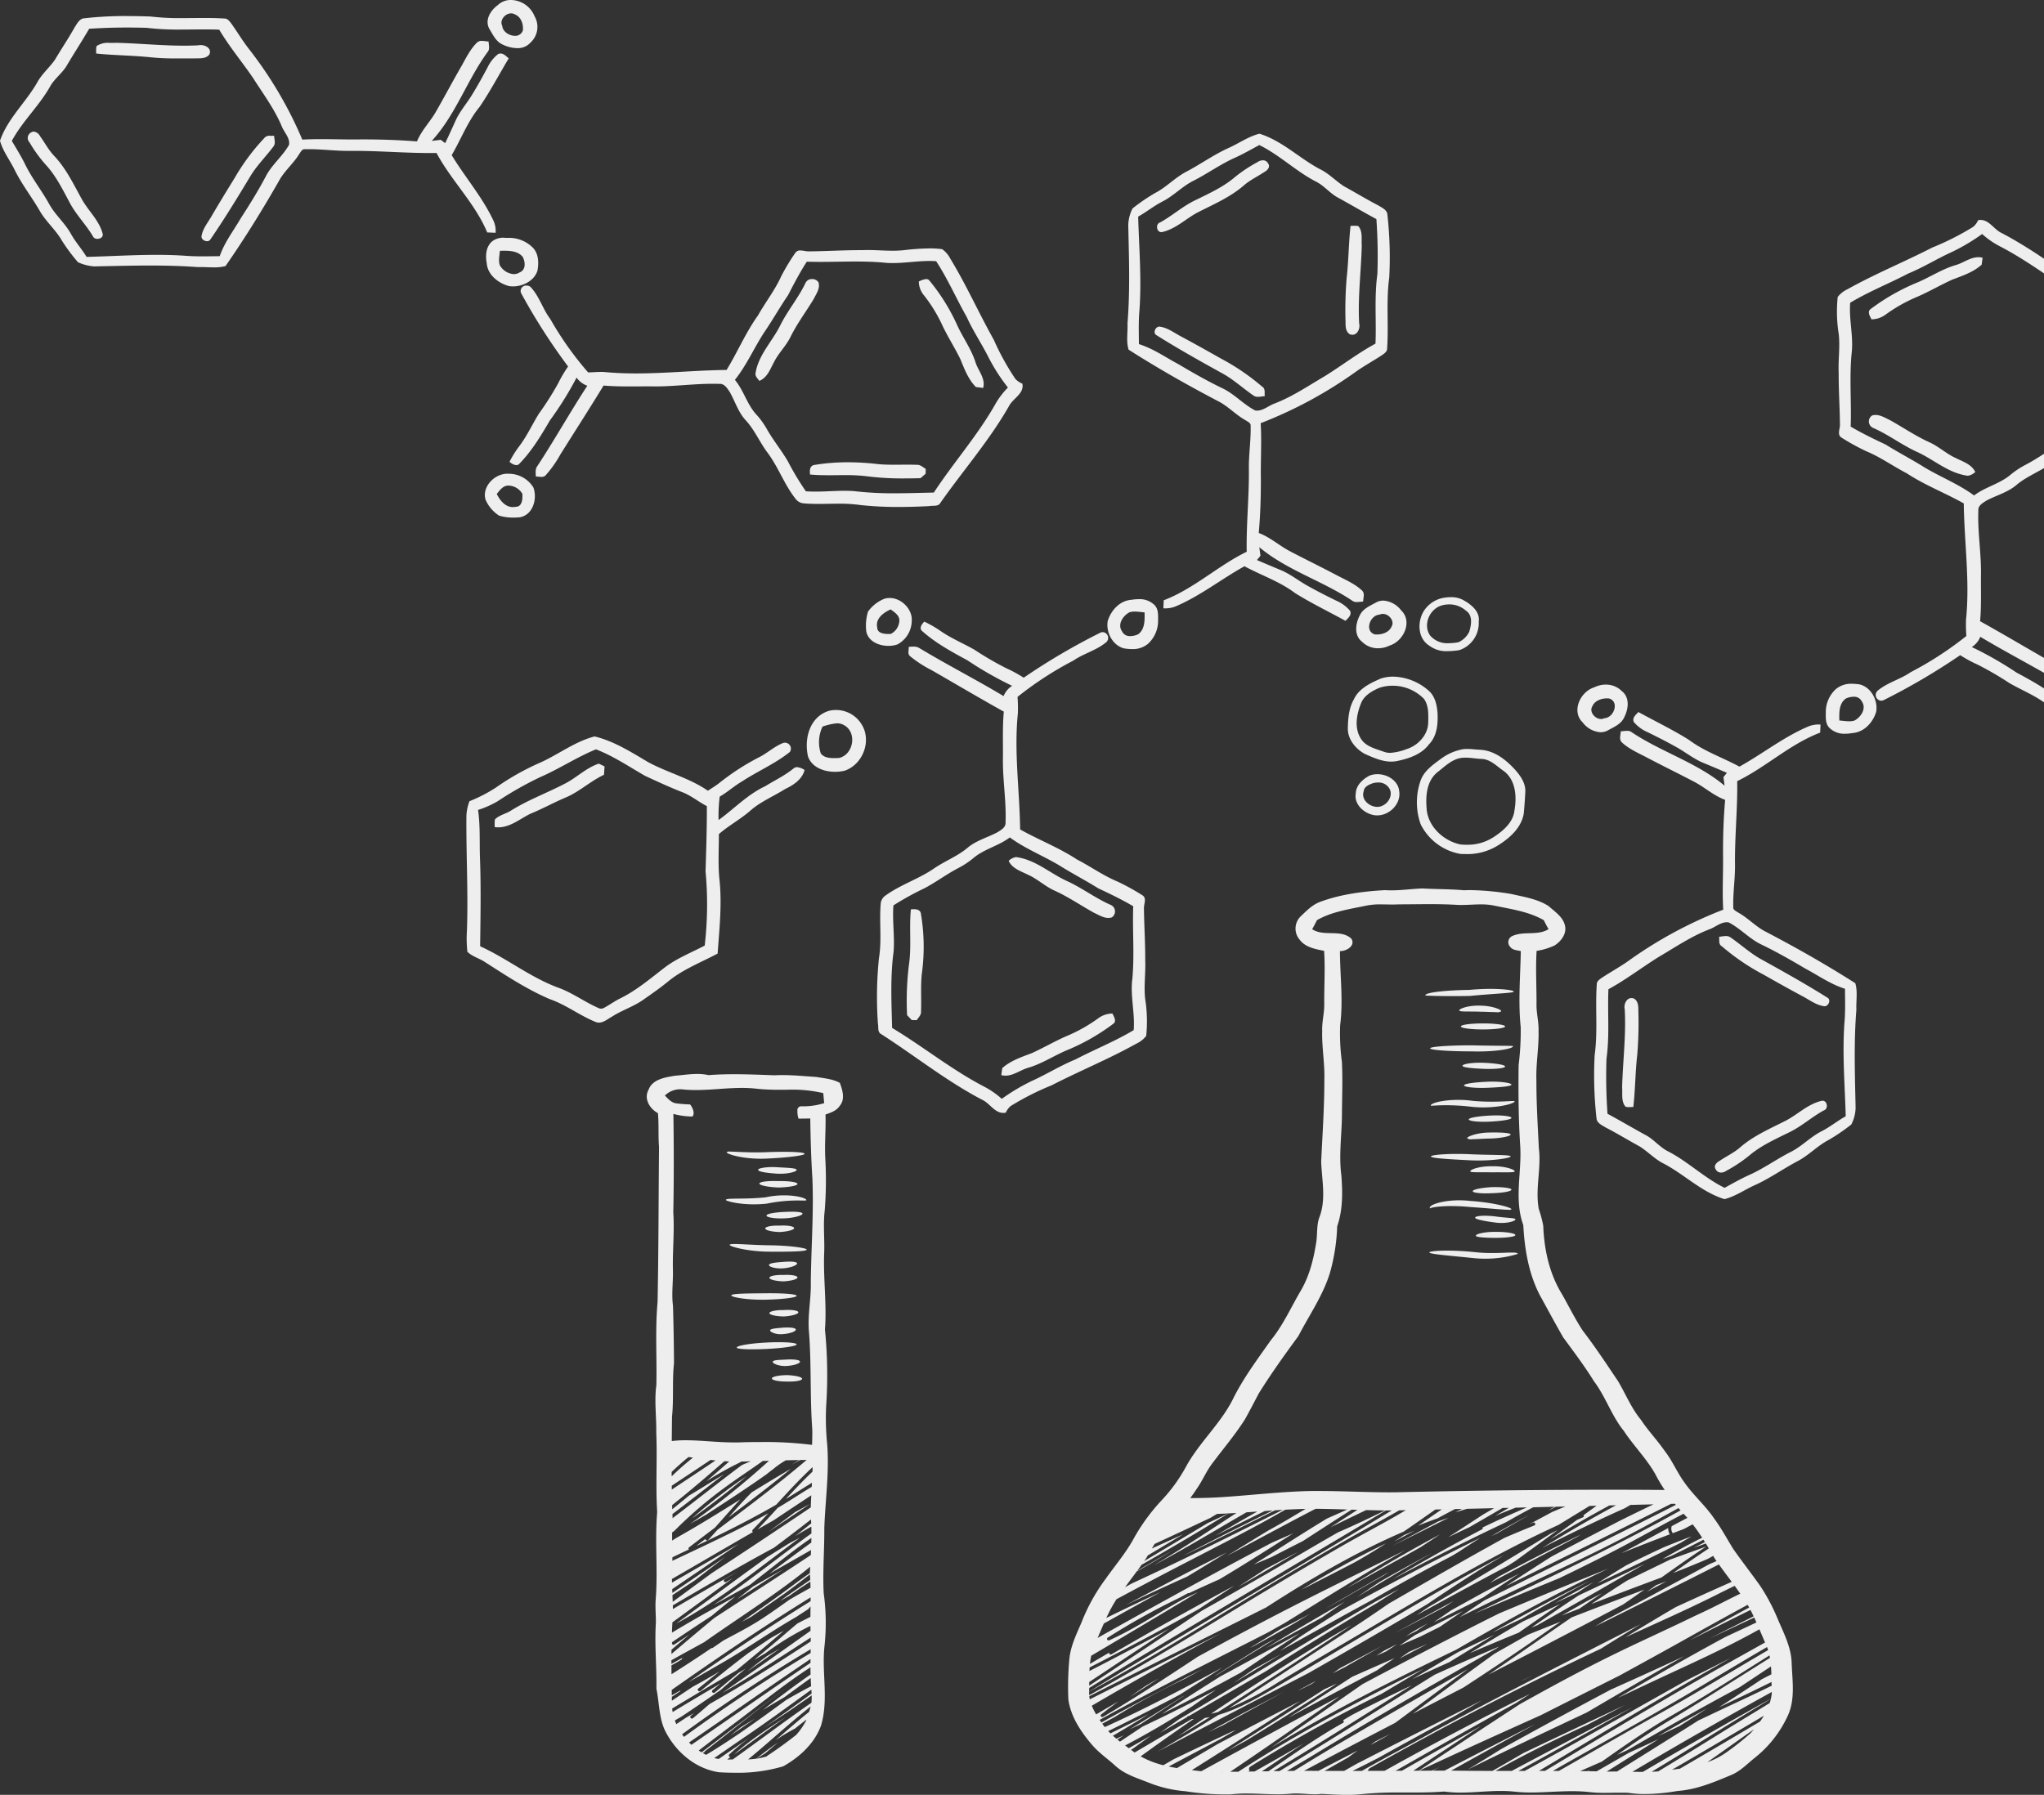 <svg xmlns="http://www.w3.org/2000/svg" width="600" height="527" viewBox="0 0 600 527">
  <rect x="0" y="0" width="600" height="527" fill="#333333" stroke="none"/>
  <defs>
    <style>
      .cls-1 {
        fill: #eee;
        fill-rule: evenodd;
      }
    </style>
  </defs>
  <path id="AdobeStock_78881135" class="cls-1" d="M1345.59,1340.41c-0.37.4-.74,0.8-1.12,1.2a58.052,58.052,0,0,0-5.54,7.71q7.335-3.375,14.61-6.82c0.6-.28,1.2-0.56,1.8-0.85,0.63-.38,1.27-0.76,1.9-1.14q-2.175.06-4.29,0.06c-2.51,0-4.96-.06-7.36-0.16m1.71,6.08q-4.38,1.995-8.73,3.97c-0.15.08-.31,0.15-0.46,0.22-0.4.67-.79,1.34-1.18,2.02q5.19-3.1,10.37-6.21m13.32-6.13h-0.02c-2.02.95-4.03,1.89-6.05,2.82q-9.33,5.625-18.7,11.2c-0.25.36-.5,0.72-0.76,1.07,7.58-4.31,15.11-8.71,22.54-13.27,0.99-.61,1.99-1.21,2.99-1.82m-16.3,10.8q-5.22,3.03-10.48,6.02c-0.05.06-.09,0.12-0.14,0.19,3.6-1.97,7.13-4.06,10.62-6.21m21.57-11.12c-1,.07-1.98.13-2.96,0.19-8.03,5.26-16.02,10.59-24.32,15.4,9.25-4.89,18.19-10.37,27.28-15.59m5.38-.38c-0.74.05-1.46,0.1-2.19,0.16-4.15,2.31-8.25,4.71-12.35,7.11q7.23-3.69,14.54-7.27m2.98-.2c-0.21.01-.41,0.03-0.62,0.04q-13.35,6.48-26.47,13.39c9.07-4.39,18.08-8.91,27.09-13.43m-14.14,12.36c-3.99,2.04-7.98,4.05-11.95,6.12q-8.85,4.605-17.64,9.32,8.895-4.29,17.92-8.33c3.91-2.32,7.79-4.72,11.67-7.11m17.16-12.54c-0.26.01-.51,0.03-0.77,0.04-14.69,7.38-29.37,14.75-44.31,21.63-0.65.36-1.29,0.72-1.94,1.08-0.38.52-.75,1.05-1.12,1.58-0.5.63-.96,1.29-1.4,1.95q10.95-5.91,22.03-11.62c9.24-4.79,18.52-9.47,27.51-14.66m8.11-.27h-0.91c-0.41.01-.82,0.01-1.23,0.02-1.93,1.15-3.86,2.31-5.78,3.44q-2.535,1.47-5.12,2.89c-4.09,2.47-8.15,4.99-12.21,7.5q8.145-4.395,16.32-8.74c3.22-1.72,6.46-3.44,9.73-5.11h-0.8m13.09,0.3q-3.975,2.565-7.94,5.14,5.22-2.565,10.47-5.06c-0.85-.03-1.69-0.05-2.53-0.08m-57.84,24.17q-8,3.69-15.88,7.58c-0.25.54-.49,1.08-0.73,1.63q8.3-4.635,16.61-9.21m39-17.27q-3.105,1.35-6.19,2.7c-0.48.25-.95,0.5-1.43,0.75-16.75,8.85-33.31,17.99-49.81,27.25-0.23.53-.46,1.05-0.69,1.57a16.91,16.91,0,0,0-1.19,3.67q15.735-9.285,31.38-18.69c-1.31.62-2.64,1.23-3.94,1.86-7.43,4.01-14.38,8.8-22.11,12.28a0.5,0.5,0,0,1-.23.05,0.44,0.44,0,0,1-.24-0.82,202.873,202.873,0,0,1,21.05-11.7c0.8-.44,1.61-0.89,2.43-1.32a0.466,0.466,0,0,1,.22-0.05,0.318,0.318,0,0,1,.14.02c2.96-1.4,5.94-2.74,8.93-4.07,0.61-.36,1.22-0.73,1.83-1.1,6.63-3.97,13.21-8.21,19.85-12.4m15.87-6.99q-2.97,1.32-5.96,2.64c-7.25,4.4-14.38,9.03-21.49,13.51,1.7-.72,3.4-1.42,5.1-2.14,3.09-1.59,6.18-3.18,9.28-4.74,4.77-3.09,9.54-6.18,14.33-9.23-0.09,0-.19-0.01-0.28-0.01l-0.98-.03m-33.17,22.35q-18.21,9.795-36.07,20.17a0.435,0.435,0,0,1-.23.07,0.461,0.461,0,0,1-.43-0.57c-1.89,1.09-3.77,2.2-5.65,3.31-0.04.34-.07,0.69-0.09,1.03q16.215-8.28,32.09-17.16,5.175-3.435,10.38-6.85m18.75-9.93c-3.16,1.64-6.3,3.31-9.45,4.96q-4.1,2.655-8.19,5.33c1.4-.8,2.8-1.59,4.19-2.4,4.49-2.59,8.96-5.24,13.45-7.89m25.47-12.15c-4.55,2.24-9.13,4.42-13.79,6.44q-4.965,2.835-9.89,5.73-14.895,8.73-29.93,17.19c-1.86,1.24-3.72,2.47-5.58,3.71q-13.815,9.2-27.63,18.38v0.67c0.43-.27.86-0.53,1.29-0.8,24.4-14.86,49.04-29.4,73.59-44.03q6.105-3.63,12.18-7.29h-0.24m4.17-.03-1.08.03h-1.11c-24.3,14.67-48.75,29.1-73.1,43.68q-7.875,4.71-15.72,9.51v0.03c6.47-3.57,12.91-7.18,19.27-10.92,12.78-7.51,25.3-15.42,38.04-23q9.525-5.67,19.17-11.19c4.82-2.75,9.73-5.37,14.53-8.14m-67.58,34.82q-11.58,6.33-23.34,12.35c-0.05,1.08-.06,2.16-0.07,3.24q11.73-7.77,23.41-15.59m72.08-28.85c-1.05.43-2.1,0.88-3.14,1.33-0.95.64-1.9,1.25-2.86,1.88,0.87-.46,1.73-0.92,2.59-1.38,1.14-.61,2.28-1.22,3.41-1.83m11.85-6.34-3.86.09c-2.32,1.6-4.64,3.2-6.96,4.78q2.82-1.125,5.7-2.14c1.7-.91,3.41-1.83,5.12-2.73m-5.74.13c-2.86.07-5.76,0.13-8.68,0.2-5.98,3.58-12.25,6.79-18.31,10.27-12.84,7.38-25.52,15.02-38.16,22.73-12.02,7.33-24.11,14.48-36.45,21.31l0.03,0.3q6.975-3.525,13.94-7.05c12.61-6.37,25.29-12.65,37.93-18.99,12.98-8.36,26.25-16.2,40.38-22.27,3.12-2.13,6.22-4.32,9.32-6.5m-14.48,9.94a273.211,273.211,0,0,0-24.76,13.56q7.785-3.945,15.54-7.98c3.13-1.75,6.2-3.62,9.22-5.58m13.59,2.8c-3.38,1.79-6.73,3.62-10.08,5.47-1.78,1-3.56,2.01-5.33,3.01q-3.33,2.2-6.62,4.45,10.875-6.675,22.03-12.93m20.61-13.19-2.49.06c-1.08.62-2.16,1.25-3.24,1.88q-5.1,3.345-10.22,6.66,3.105-1.53,6.25-2.98,4.86-2.79,9.7-5.62m3.84-.09c-0.67.01-1.34,0.03-2.02,0.05-1.31.79-2.64,1.57-3.96,2.35,1.98-.82,3.97-1.63,5.98-2.4m5.19-.12c-0.62.01-1.25,0.03-1.88,0.04q-6.585,2.805-13.01,5.9a0.394,0.394,0,0,1-.17.55c-8.91,4.66-17.66,9.58-26.28,14.67,11-5.84,22.09-11.5,33.37-16.78q3.93-2.28,7.97-4.38m-24.86,3.1c-1.02.34-2.03,0.69-3.04,1.06-1.41.75-2.82,1.51-4.23,2.26q-4.53,2.43-9.09,4.83,5.25-2.6,10.49-5.23,2.925-1.47,5.87-2.92m-66.88,33.91c-5.9,2.97-11.8,5.92-17.69,8.9q-10.365,5.25-20.74,10.48a10.47,10.47,0,0,0,.58,1.88q18.705-10.965,37.85-21.26m54.25-24.46c-12.74,6.37-25.56,12.59-38.19,19.15q-11.505,5.985-22.85,12.21c-9.14,6.05-18.3,12.05-27.76,17.62a0.428,0.428,0,0,1-.22.06,0.445,0.445,0,0,1-.34-0.76c1.07-.83,2.14-1.66,3.23-2.47,0.62-.46,1.25-0.91,1.87-1.36q-3.285,1.89-6.56,3.81c0.33,0.55.67,1.09,1.03,1.62q5-2.79,10.05-5.47c13-6.92,26.22-13.49,39.34-20.2,1.69-.95,3.39-1.91,5.08-2.86,11.7-7.24,23.36-14.56,35.32-21.35M1353,1386.06c-9.97,5.09-19.92,10.25-29.69,15.68,0.08,0.13.17,0.25,0.25,0.37,1.2-.64,2.41-1.29,3.61-1.93a202.645,202.645,0,0,1,20.85-11.36l4.98-2.76m77.64-47.05-1.5.03c-0.64.34-1.27,0.67-1.91,1,1.13-.35,2.27-0.69,3.41-1.03h0m-90.47,49.79c-1.25.7-2.49,1.41-3.73,2.12q-2.43,1.65-4.83,3.36c2.86-1.79,5.71-3.63,8.56-5.48m82.5-42.25c-9.3,4.94-18.36,10.29-27.35,15.78q7.845-4.38,15.71-8.72c2-1.1,3.99-2.22,5.97-3.34q2.85-1.845,5.67-3.72m-63.89,39.08c-11.28,6.12-22.64,12.11-34.37,17.42l-0.14.02a14.907,14.907,0,0,0,1.04,1.2q9.09-4.44,18.05-9.13c1-.52,2-1.06,3-1.59q6.225-3.945,12.42-7.92m25.86-15.82q-4.47,2.355-8.97,4.67-4.38,2.715-8.79,5.4c0.32-.15.63-0.31,0.95-0.46,3.58-1.96,7.15-3.94,10.69-5.98,0.49-.28.97-0.56,1.46-0.84,1.56-.93,3.1-1.87,4.66-2.79m23.15-12.25c-6.3,3.54-12.53,7.18-18.76,10.82,0.38-.21.77-0.42,1.15-0.64,1.17-.67,2.35-1.33,3.52-1.99q5.19-3.015,10.4-5.96c0.68-.39,1.36-0.77,2.04-1.16,0.55-.35,1.1-0.71,1.65-1.07m-33.3,19.57c-0.4.2-.8,0.41-1.19,0.6-0.59.32-1.17,0.64-1.75,0.96-1.91,1.16-3.81,2.34-5.7,3.52q-4.71,2.97-9.4,5.98c0.34-.19.68-0.37,1.02-0.56q8.46-5.325,17.02-10.5m20.27-10.85c-6.99,4-13.96,8.06-20.84,12.23-0.79.49-1.58,0.98-2.37,1.46q8.265-4.53,16.55-9.08c2.21-1.55,4.43-3.08,6.66-4.61m-57.58,33.04q-5.58,2.85-11.22,5.62c0.24,0.24.48,0.47,0.73,0.69,3.53-2.05,7.02-4.17,10.49-6.31m44.32-23.79c-7.73,4.24-15.46,8.49-23.23,12.67q-8.655,5.445-17.2,11.03c7.83-3.85,15.54-7.95,23.18-12.14q7.995-5.445,16.1-10.75c0.38-.27.77-0.54,1.15-0.81m-24.57,16.6c-4.85,2.58-9.73,5.1-14.67,7.52-2.25,1.11-4.53,2.2-6.81,3.27q-3.345,2.22-6.69,4.45c0.49,0.38.99,0.76,1.5,1.13q4.62-2.415,9.13-5.05c3.56-2.07,7.07-4.23,10.54-6.43,2.33-1.64,4.67-3.27,7-4.89m-9.2,1.7c-0.24.12-.48,0.25-0.72,0.38-5.1,3.24-10.23,6.44-15.41,9.54,1.09-.5,2.17-1.01,3.26-1.53q6.405-4.23,12.87-8.39m-17.86,11.7-2.16.99c0.1,0.09.2,0.17,0.3,0.25,0.62-.41,1.24-0.83,1.86-1.24m7.97,0.08q-3.24,1.86-6.5,3.69c0.22,0.16.44,0.32,0.65,0.48,0.14-.08.29-0.17,0.43-0.25l5.42-3.92m96.68-58.06c-13.72,6.7-27.18,13.87-40.57,21.16q-6.135,3.84-12.18,7.79-3.015,2.13-6.03,4.24c8.91-4.96,17.8-9.97,26.78-14.83,7.82-4.53,15.72-8.93,23.74-13.1,0.62-.38,1.24-0.75,1.86-1.12q3.18-2.115,6.4-4.14m-58.22,33.99q-4.155,2.31-8.32,4.61c-1.95,1.34-3.91,2.69-5.88,4.02q7.1-4.305,14.2-8.63m34.35-18.96c-2.33,1.23-4.65,2.48-6.96,3.73-19.35,11.19-38.27,23.13-57.54,34.47q-2.805,1.995-5.62,4.01,3.975-2.31,7.94-4.63a0.379,0.379,0,0,1,.4-0.3h0.11c0.78-.46,1.56-0.91,2.33-1.37q10.14-5.91,20.3-11.8,16.14-10.32,32.69-20.07,3.165-2.025,6.35-4.04M1362.76,1404c-0.39.15-.79,0.3-1.18,0.45q-8.55,3.99-17.05,8.09c-1.01.59-2.03,1.17-3.05,1.76,0.53,0.13,1.06.26,1.6,0.37q7.2-3.84,14.41-7.65c0.3-.16.6-0.31,0.9-0.47q2.175-1.275,4.37-2.55m86.2-63.24c-2.44,1.31-4.86,2.63-7.26,3.99-1.34.76-2.67,1.54-4,2.31,0.56-.27,1.13-0.53,1.7-0.81q4.77-2.745,9.56-5.49m7.7-2.36c-0.1.01-.21,0.01-0.32,0.01-0.62.35-1.24,0.7-1.86,1.06,0.34-.15.67-0.29,1.01-0.43,0.39-.21.78-0.43,1.17-0.64m-15.04,14.15c-14.08,7.4-27.72,15.57-41.39,23.63-8.94,5.27-17.82,10.64-26.79,15.86-4.81,2.8-10.15,5.83-15.76,7.48-5.91,3.71-11.87,7.33-17.93,10.8q22.125-11.55,44.3-23.06,17.52-9.96,34.87-20.22c7.42-5.04,14.93-9.97,22.7-14.49m-64.34,40.01-12.54,6.54c-3.38,1.86-6.77,3.69-10.16,5.53q2.175-1.035,4.37-2.05,9.135-5.07,18.33-10.02m9.08-3.05c-1.81.97-3.61,1.93-5.42,2.9,0.45-.2.89-0.4,1.34-0.6,0.92-.46,1.84-0.93,2.77-1.4,0.44-.29.87-0.6,1.31-0.9m80.24-51.34c-2.32.05-4.69,0.11-7.09,0.17-1.3.52-2.59,1.06-3.88,1.6-2.21,1.19-4.43,2.38-6.63,3.57,0.37-.15.74-0.31,1.11-0.46a0.555,0.555,0,0,1,.17-0.03,0.46,0.46,0,0,1,.07.89q-4.41,1.77-8.78,3.66c-11.4,6.27-22.66,12.79-33.92,19.28-4.4,3.04-8.83,6.04-13.32,8.93-11.23,7.23-22.33,14.64-33.59,21.79a95.408,95.408,0,0,0,14.58-7.69c8.83-5.33,17.75-10.51,26.63-15.76,18.15-10.72,36.3-21.56,55.55-30.39q4.545-2.79,9.1-5.56m-9.39,7.12c-0.66.31-1.31,0.64-1.97,0.96-2.22,1.38-4.44,2.76-6.67,4.12q-14.565,8.895-29.3,17.52c-1.15.78-2.29,1.57-3.44,2.35,8.92-4.87,17.83-9.76,26.82-14.52,0.75-.47,1.48-0.95,2.23-1.42q6.165-4.515,12.33-9.01m-30.44,20.75q-8.745,4.77-17.46,9.54,7.44-3.915,14.88-7.84c0.86-.57,1.72-1.13,2.58-1.7m-21.07,13.24c-1.02.54-2.04,1.08-3.07,1.62l-9.21,4.86-2.19,1.53c1.18-.59,2.35-1.18,3.52-1.77,3.65-2.09,7.3-4.16,10.95-6.24m-9.03-6.08c-1.92,1.11-3.83,2.21-5.75,3.32-11.98,7.31-23.82,14.83-35.43,22.66,0.7-.15,1.39-0.32,2.07-0.52q4.8-3,9.54-6.08c9.89-6.4,19.78-12.83,29.57-19.38m-46.27,27.52c-0.19.01-.37,0.02-0.56,0.02q-8.4,4.89-16.78,9.83l0.13,0.1c0.53,0.37,1.08.71,1.64,1.03q7.7-5.6,15.57-10.98m4.76-.56c-0.51.1-1.01,0.19-1.52,0.27q-3.87,2.625-7.7,5.31,4.635-2.745,9.22-5.58m26.48-4.71q-12.15,6.285-24.23,12.64-5.955,3.525-11.92,7.04c1.45,0.24,2.92.44,4.37,0.61,1.49-.94,2.98-1.89,4.47-2.83q13.71-8.67,27.31-17.46m37.43-22.8c-1.39.78-2.78,1.57-4.17,2.35l-2.19,1.44c1.02-.52,2.05-1.03,3.07-1.55,1.1-.75,2.2-1.49,3.29-2.24m-9,6.11c-1.26.63-2.51,1.26-3.77,1.9-0.75.49-1.51,0.98-2.26,1.48,0.93-.41,1.85-0.82,2.78-1.23,1.09-.71,2.17-1.43,3.25-2.15m-17.61,11.56c-1.24.55-2.49,1.12-3.73,1.68q-14.13,9.03-28.29,17.99,2.655-1.44,5.31-2.89,13.455-8.235,26.71-16.78m79.97-52.3-3.77.09q-1.935,1.4-3.85,2.79a0.367,0.367,0,0,1-.13.6c-0.6.25-1.19,0.52-1.78,0.78-0.37.27-.74,0.53-1.11,0.8l-0.2.2-0.18.08q-3.24,2.34-6.46,4.7,8.625-5.22,17.48-10.04m6.17-.15c-1.39.03-2.8,0.07-4.23,0.1-1.11.6-2.22,1.2-3.33,1.81-6.19,3.41-12.27,6.99-18.27,10.68,7.97-4.07,16.01-7.98,24.19-11.63,0.55-.32,1.09-0.64,1.64-0.96m-14.6,8.73c-8.08,3.92-16.06,8.05-23.99,12.28-0.89.64-1.78,1.27-2.67,1.91q9.27-4.89,18.54-9.79c2.34-1.24,4.69-2.48,7.03-3.73,0.37-.22.73-0.45,1.09-0.67m36.47,2.18c-0.65.34-1.3,0.68-1.96,1.01l-1.29.66,3.51-1.26c-0.08-.14-0.17-0.28-0.26-0.41m-30.16,14.99q-2.55,1.32-5.07,2.68c-2.27,1.31-4.56,2.6-6.84,3.9,1.74-.68,3.47-1.35,5.21-2.02,2.22-1.53,4.45-3.06,6.7-4.56m-12.21,8.38q-4.8,1.89-9.6,3.84-4.395,2.505-8.8,5c-0.37.22-.74,0.43-1.11,0.65-8.02,5.78-15.95,11.66-23.89,17.54q7.455-3.855,14.9-7.7c6.94-4.54,13.86-9.11,20.66-13.85q3.915-2.73,7.84-5.48m-50,32.96c-1.49.75-2.98,1.51-4.47,2.26l-1.35.99c1.27-.69,2.54-1.37,3.8-2.07,0.67-.39,1.34-0.79,2.02-1.18m74.63-42.39q-10.71,4.02-21.39,8.17c-8.15,5.59-16.22,11.3-24.4,16.8q5.85-3.015,11.69-6.04,13.965-7.23,27.87-14.58,3.135-2.16,6.23-4.35m18.09-12.6c-3.55,1.25-7.08,2.54-10.57,3.8-4.2,2.06-8.42,4.09-12.62,6.16-3.55,2.24-7.05,4.55-10.53,6.89q10.29-3.96,20.62-7.8c4.32-3.08,8.65-6.14,13.1-9.05m-65.75,45.11q-18.15,9.06-36.18,18.33l-0.16.05q-2.085,1.185-4.17,2.36h2.47c2.6-1.27,5.18-2.58,7.75-3.91q10.815-6.045,21.76-11.92,4.275-2.445,8.53-4.91m14.9-7.38c-0.9.44-1.8,0.88-2.7,1.33-0.29.16-.58,0.32-0.86,0.49,1.18-.61,2.37-1.21,3.56-1.82m51.64-37.21q-1.755,1.17-3.48,2.34c-2.35,1.59-4.67,3.23-6.98,4.87,3.4-1.3,6.76-2.69,10.11-4.11,0.54-.3,1.09-0.6,1.63-0.91-0.42-.73-0.85-1.46-1.28-2.19m-12.47,9.68c-1,.37-2,0.74-3,1.12-0.9.65-1.8,1.29-2.71,1.93,1.91-1.02,3.81-2.03,5.71-3.05m14.74-5.95c-0.72.3-1.43,0.61-2.15,0.91-4.8,2.65-9.63,5.22-14.43,7.84-5.42,2.96-10.87,5.85-16.34,8.72-0.51.33-1.02,0.66-1.54,0.98-0.41.26-.83,0.5-1.25,0.75q18.255-9.015,36.4-18.23c-0.23-.32-0.46-0.65-0.69-0.97m4.46,6.08q-8.235,3.645-16.42,7.41c-4.97,2.9-9.89,5.87-14.8,8.87,8.77-4.01,17.62-7.9,26.23-12.21,1.93-.97,3.88-1.95,5.86-2.89-0.29-.4-0.58-0.79-0.87-1.18m2.52,3.48c-3.67,1.76-7.27,3.69-10.87,5.38-0.76.36-1.54,0.71-2.3,1.07-8.7,4.24-17.55,8.18-26.21,12.49-8.57,4.26-16.97,8.84-25.33,13.5-9.92,6.47-19.79,13.01-29.67,19.53h0.11c11.83-5.53,23.75-10.92,35.67-16.27l4.74-2.4q9.2-4.635,18.39-9.25c5.87-3.23,11.76-6.44,17.6-9.71,6.65-3.72,13.31-7.44,20.02-11.07a31.753,31.753,0,0,0-2.15-3.27m-88.24,50.89c-0.77.36-1.54,0.72-2.3,1.07h0.25c0.68-.35,1.37-0.71,2.05-1.07m28.26-12.71q-13.47,6.81-26.85,13.78h1.93q12.435-6.93,24.91-13.78h0.01m28.41-4.89c-1.84.97-3.68,1.93-5.52,2.9q-15.015,7.875-30,15.84h1.95c11.25-6.14,22.41-12.44,33.57-18.74m28.77-14.41c-4.18,2.1-8.35,4.22-12.53,6.32-1.21.67-2.42,1.34-3.63,2.02-14.75,8.3-29.46,16.68-44.32,24.81,1.4,0,2.8-.01,4.19-0.01,15.42-9.27,30.82-18.55,46.42-27.54q4.92-2.82,9.87-5.6m10.06-4.55c-7.77,4.36-15.58,8.66-23.28,13.13-13.86,8.05-27.58,16.31-41.31,24.56,0.77,0,1.54.01,2.31,0.01,12.75-7.28,25.65-14.36,38.3-21.78,8.18-4.81,16.31-9.79,24.56-14.58-0.09-.23-0.19-0.46-0.29-0.68s-0.19-.44-0.29-0.66m-51.47,37.5c-0.21.09-.43,0.19-0.64,0.28a1.927,1.927,0,0,1,.24.01c0.14-.1.27-0.19,0.4-0.29m52.36-35.26c-10.64,6.19-21.11,12.66-31.85,18.64-9.9,5.51-19.7,11.21-29.54,16.82q3.12,0.015,6.22.05c2.13-.92,4.25-1.84,6.37-2.78,6.73-4.77,13.48-9.45,20.55-13.54,9.72-5.62,19.16-11.68,28.66-17.64-0.12-.52-0.25-1.04-0.41-1.55m0.55,2.28c-9.87,6.16-19.64,12.48-29.61,18.43-5.2,3.11-10.25,6.52-15.27,10.03,0.95-.42,1.9-0.85,2.84-1.28,10.96-6.31,21.93-12.61,33.11-18.55q4.62-3.06,9.23-6.13c-0.06-.84-0.16-1.67-0.3-2.5m-2.9,18.68c-7.83,4.64-15.66,9.28-23.53,13.85a41.446,41.446,0,0,0,8.04-1.9c3.74-2.63,7.45-5.28,11.19-7.91,0.82-.58,1.65-1.15,2.48-1.72,0.63-.74,1.25-1.51,1.82-2.32m-15.53-3.84q-4.725,2.6-9.41,5.25c-1.67.95-3.34,1.92-5.01,2.88q3.135-1.455,6.25-2.93c0.15-.09.3-0.19,0.44-0.28,2.59-1.62,5.17-3.27,7.73-4.92m18.85-10.02c-0.96.49-1.92,0.99-2.87,1.48q-6.27,4.17-12.59,8.25c5.18-2.48,10.37-4.93,15.5-7.48-0.01-.75-0.02-1.5-0.04-2.25m-33.17,19.07c-2.87,1.33-5.74,2.66-8.62,3.96-3.17,1.82-6.33,3.65-9.51,5.46,0.99,0.02,1.98.04,2.96,0.07q7.59-4.755,15.17-9.49m33.27-15.73c-6.12,3.02-12.36,5.85-18.49,8.78-1.01.48-2.03,0.96-3.05,1.44-1.88,1.2-3.76,2.4-5.66,3.58q-9.105,5.715-18.22,11.4c1.21,0.01,2.41.03,3.62,0.06,0.3,0.01.6,0.01,0.9,0.02q20.28-12.015,40.94-23.45a12.489,12.489,0,0,0-.04-1.83m-0.24,3.81q-18.93,10.545-37.61,21.51h0.08c0.83,0,1.67-.01,2.5-0.04,10.53-6.3,20.87-12.91,31.4-19.22,1.22-.73,2.43-1.47,3.62-2.23a0.02,0.02,0,0,0,.01-0.02m-0.34,1.27c-1.44.9-2.88,1.78-4.33,2.66-9.52,5.75-18.89,11.7-28.41,17.43,1.14-.09,2.28-0.22,3.41-0.42,0.21-.02.43-0.05,0.64-0.07,9.02-5.23,18-10.55,26.97-15.86a18.561,18.561,0,0,0,1.72-3.74m-6.04-28.03q-8.73,4.725-17.38,9.59c1.45-.73,2.91-1.47,4.37-2.2q6.69-3.36,13.39-6.67c-0.12-.24-0.25-0.48-0.38-0.72m1.31,2.59q-6.435,3.24-12.88,6.47c4.35-2.03,8.7-4.08,13.05-6.11-0.06-.12-0.11-0.24-0.17-0.36m-20.37,11.7q-6.075,2.82-12.18,5.59c-3.14,1.43-6.3,2.84-9.45,4.26q-16.125,8.565-32.1,17.42c-3.26,2.03-6.53,4.05-9.84,6.02,11.58-5.71,23.25-11.25,34.94-16.75,9.5-5.58,19.02-11.15,28.63-16.54m21.19-9.9q-4.545,2.13-9.1,4.26c-10.69,5.77-21.22,11.82-31.7,17.94q4.47-2.1,8.95-4.21c10.97-5.16,22.17-10.06,32.72-15.98q-0.42-1.005-.87-2.01m-38.54,24.23c-9.97,4.68-19.94,9.36-29.87,14.12q-4.53,2.64-9.08,5.24h0.91c2.03-1.17,4.08-2.29,6.12-3.37,6.83-3.64,13.83-6.95,20.87-10.2,3.24-1.69,6.48-3.4,9.71-5.09,0.45-.23.89-0.47,1.34-0.7m-27.9-3.26q-21.615,10.83-42.71,22.59c0.77,0,1.54,0,2.31-.01h0.92c11.75-6.69,23.51-13.37,35.36-19.91,1.37-.89,2.75-1.78,4.12-2.67m32.49-20.48c-20.28,10.35-40.58,20.65-60.63,31.42q-6.615,3.7-13.33,7.26-3.975,2.19-7.93,4.41h1.8a1.31,1.31,0,0,1,.68-0.88q33.165-18.7,67.71-35,5.82-3.645,11.7-7.21m-46.87,29.89c-0.56.31-1.12,0.63-1.69,0.95q-10.8,6.06-21.57,12.21c1.12,0,2.23-.01,3.35-0.01q9.945-6.57,19.91-13.15m-3.84-16.7c-1.06.61-2.12,1.23-3.19,1.84q-18.48,10.575-36.85,21.35-5.535,3.315-11.02,6.7c0.97,0,1.94-.01,2.91-0.01q13.335-7.11,26.76-14.08c7.12-5.27,14.23-10.56,21.39-15.8m-32.39,23.92q-5.775,2.97-11.52,5.98h0.37c0.47,0,.94.01,1.41,0.01,2.29-1.31,4.59-2.62,6.89-3.91,0.95-.7,1.9-1.39,2.85-2.08m69.24-49.45q-5.76,3.06-11.43,6.24l6.66-3.12c1.59-1.04,3.17-2.09,4.77-3.12m-9.74,6.41q-5.475,2.565-10.96,5.13c-5.27,3.06-10.48,6.19-15.69,9.36q7.185-3.105,14.42-6.05c4.06-2.85,8.12-5.68,12.23-8.44m-18.02,12.54q-9.51,3.99-18.89,8.25c-15.19,9.41-30.24,19.03-45.53,28.28q1.1-.03,2.19-0.03,2.925-1.77,5.86-3.51c0.28-.17.57-0.34,0.86-0.51q3.81-2.325,7.63-4.62c15.59-9.36,31.39-18.4,47.22-27.39,0.22-.15.44-0.31,0.66-0.47m59.64-31.98c-0.92.45-1.82,0.91-2.73,1.38q-4.53,2.355-8.94,4.91c0.82-.3,1.65-0.59,2.48-0.89,3.21-1.58,6.41-3.17,9.56-4.82-0.12-.2-0.25-0.39-0.37-0.58m-3.15-.39c-2.76,1.05-5.51,2.12-8.23,3.25q-5.505,2.55-10.93,5.26-4.26,2.58-8.46,5.26,12.3-5.82,24.46-11.89c1.05-.63,2.11-1.25,3.16-1.88m-13.74,8.09c-1.43.69-2.85,1.4-4.28,2.08q-7.485,3.6-15.04,7.13c-4.69,3.09-9.31,6.26-13.91,9.47,0.59-.23,1.17-0.46,1.75-0.7q8.175-4.635,16.35-9.27,7.575-4.335,15.13-8.71m-36.76,2.8c-3.48,1.85-6.97,3.68-10.46,5.53-3.21,1.76-6.41,3.54-9.61,5.31-1.69,1.18-3.39,2.33-5.08,3.49q7.245-3.645,14.51-7.29,5.3-3.555,10.64-7.04m-16.56,11.03q-7.035,3.51-14.05,7.04c-1.54,1.05-3.08,2.08-4.62,3.11,2.02-.88,4.05-1.74,6.07-2.61,1.93-.96,3.85-1.93,5.78-2.88q3.4-2.34,6.82-4.66m-20.07,13.82c-4.16,1.81-8.3,3.64-12.45,5.48q-9.345,6.09-18.79,12.05,13-7.035,26.06-13.94,2.58-1.8,5.18-3.59m-16.13,11.22q-20.37,10.89-40.62,21.99c0.35,0.04.7,0.08,1.05,0.13,1.68,0.03,3.35.04,5.02,0.04,0.82,0,1.63-.01,2.44-0.01,10.77-7.28,21.44-14.71,32.11-22.15m97.26-56.51c-1.68.05-3.39,0.09-5.13,0.14-3.34,1.59-6.66,3.22-9.97,4.86q-9.99,5.19-19.93,10.45-6.765,4.29-13.44,8.7,7.335-3.645,14.67-7.29,16.935-8.355,33.8-16.86m-23.87,22.61c-9.7,4.76-19.22,9.89-28.64,15.2l8.64-4.05c6.6-3.83,13.26-7.57,20-11.15m25.29-22.31q-5.175,2.625-10.38,5.23-22.875,11.445-45.79,22.8-3.675,2.46-7.33,4.94c2.86-1.41,5.72-2.83,8.59-4.23,13.31-6.47,26.91-12.48,40.03-19.33,5.26-2.75,10.47-5.61,15.66-8.48l-0.78-.93m-2.23,6.8c-4.16,2.24-8.31,4.52-12.48,6.73-0.42.21-.84,0.42-1.25,0.64,2.34-.93,4.68-1.87,7.03-2.78,2.38-.93,4.77-1.84,7.16-2.75a3.017,3.017,0,0,1-.46-1.84m-17.57,11.9q-16.08,6.435-32.02,13.14c-1.85.92-3.7,1.84-5.55,2.78q-17.4,8.835-34.6,18.01-13.395,9.345-26.83,18.63,8.64-5.22,17.53-10.07c12.07-6.58,24.39-12.71,36.8-18.67,14.6-8.47,29.39-16.62,44.67-23.82m21.19-17.08c-0.14.07-.27,0.15-0.4,0.22-19.6,10.85-39.96,20.36-60.18,30.1q12.495-5.295,25.05-10.45c7.11-3.44,14.19-6.94,21.13-10.68,5.08-2.73,10.14-5.54,15.28-8.22-0.3-.32-0.59-0.64-0.88-0.97m-74.27,39.19c-1.82.78-3.63,1.56-5.45,2.35-0.95.66-1.9,1.31-2.85,1.97q4.14-2.175,8.3-4.32m76.27-37q-2.325,1.215-4.63,2.45v0.08a2.274,2.274,0,0,0,.35,1.97c1.07-.41,2.15-0.82,3.22-1.22,0.87-.47,1.74-0.93,2.61-1.39-0.5-.64-1.01-1.27-1.55-1.89m-112.65,66.23q-7.17,4.185-14.39,8.23c0.71-.01,1.43-0.02,2.14-0.04,4.09-2.71,8.14-5.49,12.25-8.19m35.26-21.93c-18.7,9.2-37.04,18.98-54.42,30.23,0.96-.01,1.91-0.02,2.86-0.04,0.16-.09.32-0.18,0.47-0.26a0.779,0.779,0,0,1,.18-1.19,425.193,425.193,0,0,1,38.42-21.31q6.24-3.735,12.49-7.43m20.68-9.93q-5.25,2.475-10.49,4.99c-4.56,2.64-9.1,5.33-13.64,8.02q5.415-2.535,10.89-4.98c4.4-2.7,8.81-5.39,13.24-8.03m-24.16,14.79q-8.805,4.155-17.43,8.62c-0.94.55-1.87,1.1-2.8,1.66a0.433,0.433,0,0,1,.02.76c-7.52,4.18-14.64,9.28-21.89,14.19l1.47-.03c13.63-8.22,27.1-16.76,40.63-25.2m-5.71-229.25c0.61,0,1.22-.01,1.83-0.05,3,0,6-.06,9-0.06,2.8,0,5.6.05,8.39,0.23,0.32,0.01.63,0.01,0.95,0.01,0.95,0,1.91-.04,2.86-0.08s1.92-.09,2.87-0.09a18.649,18.649,0,0,1,4.34.44c4.81,0.99,9.91,1.73,14.19,4.2,0.43,0.9.91,1.77,1.39,2.64-3.14,1.96-7.15.52-10.46,1.94a1.981,1.981,0,0,0-.81,3.23c0.69,1,2.03,1,3.13,1.27-0.14,7.43-.8,14.89-0.03,22.3a79.981,79.981,0,0,1-.61,11.15c-0.1,7.78-.05,15.58.44,23.35,0.6,7.87-1.87,15.98.93,23.64,0.38,7.08,1.57,14.29,4.91,20.69,2.26,4.09,4.46,8.21,6.79,12.26,3.11,4.25,6.29,8.45,9.05,12.91,3.44,4.57,5.15,10.11,8.76,14.58,2.88,4.37,6.69,8.14,9.26,12.72a46.763,46.763,0,0,0,2.74,4.62c1.77,0.01,3.49.03,5.17,0.05a14.23,14.23,0,0,1,2.34,3.88l-4.5.12c0.09,0.11.17,0.22,0.26,0.33l0.78,0.93c0.2,0.23.41,0.46,0.61,0.69,0.29,0.33.58,0.65,0.88,0.97,0.26,0.29.53,0.58,0.8,0.86,0.11,0.12.22,0.24,0.32,0.36,0.54,0.62,1.05,1.25,1.55,1.89,0.99,1.27,1.91,2.59,2.79,3.94,0.12,0.19.25,0.38,0.37,0.58,0.15,0.23.3,0.46,0.44,0.7,0.09,0.13.18,0.27,0.26,0.41,0.3,0.48.59,0.97,0.88,1.45,0.43,0.73.86,1.46,1.28,2.19,0.12,0.2.24,0.41,0.36,0.61l0.63,0.93c0.23,0.32.46,0.65,0.69,0.97,1.23,1.72,2.51,3.41,3.77,5.11,0.29,0.39.58,0.78,0.87,1.18,0.47,0.65.94,1.31,1.4,1.97,0.09,0.11.17,0.22,0.25,0.33a31.753,31.753,0,0,1,2.15,3.27c0.15,0.26.3,0.53,0.45,0.79,0.13,0.24.26,0.48,0.38,0.72,0.32,0.62.63,1.24,0.93,1.87,0.06,0.12.11,0.24,0.17,0.36,0.22,0.48.44,0.96,0.65,1.44q0.45,1,.87,2.01c0.56,1.29,1.1,2.59,1.66,3.87,0.1,0.22.19,0.44,0.29,0.66s0.2,0.45.29,0.68c0.11,0.3.22,0.6,0.31,0.9,0.16,0.51.29,1.03,0.41,1.55,0.05,0.24.1,0.48,0.14,0.73,0.14,0.83.24,1.66,0.3,2.5,0.06,0.77.1,1.54,0.12,2.32,0.02,0.75.03,1.5,0.04,2.25,0,0.21,0,.42.01,0.63,0.02,0.15.04,0.31,0.05,0.46a12.489,12.489,0,0,1,.04,1.83,13.111,13.111,0,0,1-.28,1.98,0.02,0.02,0,0,1-.01.02,12.734,12.734,0,0,1-.33,1.25,18.561,18.561,0,0,1-1.72,3.74c-0.35.58-.73,1.15-1.12,1.7-0.57.81-1.19,1.58-1.82,2.32-0.33.39-.66,0.76-1,1.13a74.11,74.11,0,0,1-6.93,5.51,22.74,22.74,0,0,1-5.74,2.99,41.446,41.446,0,0,1-8.04,1.9c-0.78.11-1.55,0.21-2.32,0.31-0.21.02-.43,0.05-0.64,0.07-1.13.2-2.27,0.33-3.41,0.42-0.65.05-1.3,0.08-1.95,0.11-0.83.03-1.67,0.04-2.5,0.04h-0.08c-1.01,0-2.03-.02-3.05-0.04-0.3-.01-0.6-0.01-0.9-0.02-1.21-.03-2.41-0.05-3.62-0.06h-0.41c-0.71,0-1.43.01-2.14,0.03-0.15,0-.31-0.01-0.47-0.01-0.98-.03-1.97-0.05-2.96-0.07-0.81-.02-1.62-0.03-2.43-0.04a1.927,1.927,0,0,0-.24-0.01l-2.17-.03q-3.1-.03-6.22-0.05h-1.78c-0.77,0-1.54-.01-2.31-0.01h-1.76c-1.39,0-2.79.01-4.19,0.01h-3.81c-1.29.01-2.57,0.01-3.86,0.01h-1.81c-3.75-.01-7.49-0.03-11.23-0.08h-6.55c-1.25.01-2.49,0.01-3.73,0.01h-0.11c-0.54,0-1.08.01-1.62,0.01-1.12,0-2.23.01-3.35,0.01-0.61,0-1.22.01-1.84,0.01h-0.92c-0.77.01-1.54,0.01-2.31,0.01-1.63.01-3.26,0.01-4.89,0.02h-1.8c-0.91.01-1.81,0.01-2.72,0.01h-8.23c-0.47,0-.94-0.01-1.41-0.01h-0.37c-1.22-.02-2.43-0.02-3.64-0.02h-0.6c-0.97,0-1.94.01-2.91,0.01l-2.08.03q-1.1,0-2.19.03c-0.59,0-1.19.01-1.78,0.02l-1.47.03c-0.44.01-.88,0.02-1.32,0.02-0.2.01-.41,0.01-0.61,0.01-0.71.02-1.43,0.03-2.14,0.04l-1.91.03c-0.95.02-1.9,0.03-2.86,0.04-0.79.01-1.58,0.01-2.37,0.02-0.81,0-1.62.01-2.44,0.01-1.67,0-3.34-.01-5.02-0.04-0.35-.05-0.7-0.09-1.05-0.13-0.92-.1-1.84-0.21-2.77-0.32-1.45-.17-2.92-0.37-4.37-0.61-0.81-.13-1.61-0.28-2.41-0.46-0.54-.11-1.07-0.24-1.6-0.37a27.041,27.041,0,0,1-6.65-2.6c-0.56-.32-1.11-0.66-1.64-1.03l-0.13-.1c-0.35-.26-0.71-0.53-1.07-0.79-0.21-.16-0.43-0.32-0.65-0.48-0.36-.26-0.72-0.53-1.08-0.8-0.51-.37-1.01-0.75-1.5-1.13l-0.75-.6c-0.1-.08-0.2-0.16-0.3-0.25-0.35-.29-0.69-0.58-1.02-0.89-0.25-.22-0.49-0.45-0.73-0.69-0.23-.22-0.44-0.44-0.65-0.67a14.907,14.907,0,0,1-1.04-1.2c-0.25-.31-0.48-0.63-0.71-0.96h0c-0.08-.12-0.17-0.24-0.25-0.37l-0.51-.75c-0.36-.53-0.7-1.07-1.03-1.62a18.307,18.307,0,0,1-1.28-2.54,10.47,10.47,0,0,1-.58-1.88,7.057,7.057,0,0,1-.15-0.92l-0.03-.3a8.6,8.6,0,0,1-.02-1.02v-0.03c0.01-.36.01-0.72,0.02-1.07v-1.74c0.01-1.08.02-2.16,0.07-3.24q0.015-.525.06-1.05c0.02-.34.05-0.69,0.09-1.03a21.384,21.384,0,0,1,.37-2.4,16.91,16.91,0,0,1,1.19-3.67c0.23-.52.46-1.04,0.69-1.57,0.61-1.4,1.2-2.82,1.82-4.22,0.24-.55.48-1.09,0.73-1.63a44.95,44.95,0,0,1,2.98-5.5c0.44-.66.9-1.32,1.4-1.95,0.37-.53.74-1.06,1.12-1.58,1.14-1.57,2.3-3.11,3.45-4.66,0.05-.07.09-0.13,0.14-0.19,0.42-.57.84-1.15,1.25-1.73,0.26-.35.51-0.71,0.76-1.07,0.22-.31.44-0.63,0.65-0.94,0.14-.25.28-0.5,0.43-0.74,0.39-.68.78-1.35,1.18-2.02,0.27-.46.55-0.91,0.82-1.36a58.052,58.052,0,0,1,5.54-7.71c0.38-.4.75-0.8,1.12-1.2-0.54-.03-1.08-0.05-1.62-0.08a25.213,25.213,0,0,0,3-4.48c0.75,0.01,1.5.01,2.26,0.01h0.16q0.99-1.32,1.89-2.7c1.75-2.48,2.86-5.32,4.76-7.72,3.16-4.22,6.59-8.25,9.4-12.7,1.42-2.5,2.71-5.07,4.07-7.61,3.59-5.78,7.57-11.33,11.61-16.83,3.2-6.18,7.3-12.01,9.31-18.7a57.075,57.075,0,0,0,2.09-13.53c1.67-4.81,1.61-9.92,1.23-14.91-0.83-6.26.22-12.54,0.17-18.8,0.06-4.85.22-9.71-.01-14.55a62.3,62.3,0,0,1-.52-10.83c0.94-7.21-.04-14.48-0.06-21.73,0.03,0,.07.01,0.1,0.01,1.93,0,4.59-1.69,3.21-3.69-3.09-2.82-8.05-.46-11.46-2.74,0.49-.88.96-1.75,1.4-2.65,4.23-2.45,9.27-3.19,14.05-4.18a20.056,20.056,0,0,1,4.77-.46c0.56,0,1.11.01,1.67,0.02s1.11,0.02,1.67.02m8.8-4.72c-3.05.12-6.09,0.56-9.14,0.56-0.63,0-1.27-.02-1.9-0.06-6.34.37-12.75,1.17-18.71,3.34-2.44.81-4.21,2.67-5.99,4.36a5,5,0,0,0-.23,6.92c1.64,2.18,4.54,2.69,7.11,3.2,0.35,5.24,0,10.49.04,15.73,0.04,2.61-.71,5.15-0.6,7.77-0.14,4.84.8,9.64,0.63,14.48,0.01,7.98-.56,15.94-0.93,23.9,0.19,5.39,1.49,11.01-.48,16.24-0.88,2.29-.61,4.76-0.92,7.14-0.76,4.94-1.93,9.91-4.47,14.33-2.94,4.94-5.23,10.25-8.92,14.76-3.92,5.58-8.05,11.08-11.07,17.18-3.62,7.31-10.03,12.9-13.89,20.06a47.152,47.152,0,0,1-7.12,9.78,57.347,57.347,0,0,0-7.92,10.77c-2.35,4.44-5.68,8.28-8.57,12.39a54.768,54.768,0,0,0-7.02,12.73c-1.51,3.49-3.23,7.01-3.55,10.82a88.223,88.223,0,0,0-.28,11.72c0.66,4.9,3.51,9.25,6.7,13.03,2.03,2.5,4.76,4.32,7.14,6.5,2.79,2.55,6.58,3.63,10.07,5.03a36.525,36.525,0,0,0,10.4,2.39,76.389,76.389,0,0,0,13.35.93,39.8,39.8,0,0,1,4.75-.26c1.5,0,3,.06,4.5.12s3,0.11,4.5.11a39.3,39.3,0,0,0,4.19-.2c0.4-.02.81-0.04,1.22-0.04,0.92,0,1.83.06,2.75,0.12s1.84,0.12,2.75.12a16.426,16.426,0,0,0,1.98-.11c2.5,0.11,5,.28,7.5.28a41.99,41.99,0,0,0,4.75-.25,104.086,104.086,0,0,1,11.17-.44h2.94c3.21,0,6.43-.03,9.64-0.29a34.388,34.388,0,0,0,4.86.31c1.96,0,3.92-.12,5.88-0.24s3.93-.24,5.89-0.24c1.24,0,2.48.05,3.72,0.17a42.489,42.489,0,0,0,5.16.28c1.99,0,3.99-.1,5.99-0.19s3.99-.19,5.99-0.19a44.717,44.717,0,0,1,4.91.24,37.109,37.109,0,0,0,4.7.25c0.8,0,1.59-.01,2.38-0.03s1.59-.02,2.38-0.02c0.73,0,1.46.01,2.19,0.04a32.132,32.132,0,0,0,4.99.36,58.821,58.821,0,0,0,9.45-.9c5.56-.39,10.71-2.56,15.75-4.68,2.58-1.06,4.52-3.05,6.61-4.79a33.691,33.691,0,0,0,9.99-12.54c2.29-4.86,1.37-10.31,1.18-15.45-0.09-4.78-2.44-9.1-4.26-13.44a56.21,56.21,0,0,0-4.99-9.34c-2.56-3.6-5.27-7.09-7.82-10.7-1.89-3.01-3.54-6.18-5.68-9.05-2.48-3.69-5.92-6.67-8.51-10.29-2.3-3.05-3.7-6.63-6.07-9.64-2.15-3.12-4.81-5.87-6.89-9.03-2.84-3.43-4.48-7.56-6.72-11.34-3.38-5.04-6.73-10.11-10.44-14.95-2.21-3.4-4.01-7.03-5.99-10.55-3.76-6.06-5.29-13.18-5.55-20.16a35.68,35.68,0,0,0-1.32-4.97c-1.09-5.91.78-11.85,0.03-17.78-0.33-6.67-.74-13.34-0.72-20.02-0.17-4.83.76-9.62,0.63-14.45,0.1-2.62-.65-5.18-0.6-7.8,0.04-5.23-.3-10.47.03-15.7a18.846,18.846,0,0,0,5.29-1.6c2.01-1.27,3.68-3.61,2.99-6-0.63-2.45-2.95-3.92-4.76-5.55-3.24-2.1-7.21-2.68-10.94-3.55a80.567,80.567,0,0,0-11.9-1.14c-0.66,0-1.33.01-1.99,0.05-4.06-.37-8.14-0.3-12.21-0.54m54.83,176.55c-18.47,0-39.9.23-62.7,0.75-0.56,0-1.12.01-1.68,0.01-3.63,0-7.16-.1-10.68-0.2s-7.02-.19-10.58-0.19c-0.78,0-1.57,0-2.36.01-8.33.21-16.18,1.12-23.57,1.64-3.89.31-7.7,0.43-11.41,0.43h-0.16c-0.76,0-1.51,0-2.26-.01a25.213,25.213,0,0,1-3,4.48c0.54,0.03,1.08.05,1.62,0.08,2.4,0.1,4.85.16,7.36,0.16q2.115,0,4.29-.06c1.11-.04,2.23-0.08,3.36-0.15h0.02l0.51-.03c0.6-.03,1.2-0.06,1.8-0.1,0.98-.06,1.96-0.12,2.96-0.19,1.06-.07,2.12-0.15,3.19-0.22,0.73-.06,1.45-0.11,2.19-0.16,0.78-.05,1.57-0.11,2.36-0.16,0.21-.01.41-0.03,0.62-0.04,0.75-.05,1.5-0.1,2.25-0.14,0.26-.01.51-0.03,0.77-0.04,1.98-.11,3.97-0.2,5.97-0.25,0.41-.01.82-0.01,1.23-0.02h1.71c3,0.01,6.13.11,9.32,0.21l0.98,0.03c0.09,0,.19.01,0.28,0.01,0.57,0.02,1.14.04,1.71,0.05,0.84,0.03,1.68.05,2.53,0.08,1.84,0.04,3.7.08,5.55,0.1h3.09l1.08-.03c0.65-.01,1.29-0.03,1.93-0.04,2.92-.07,5.82-0.13,8.68-0.2,0.63-.01,1.25-0.03,1.88-0.04l3.86-.09c0.69-.02,1.38-0.03,2.07-0.05l1.5-.03,7.92-.18,2.49-.06c0.61-.02,1.22-0.03,1.82-0.04,0.68-.02,1.35-0.04,2.02-0.05,1.11-.03,2.22-0.05,3.31-0.08,0.63-.01,1.26-0.03,1.88-0.04l6.26-.15c0.11,0,.22,0,0.32-0.01l2.85-.06c2.4-.06,4.77-0.12,7.09-0.17l2.06-.06,3.77-.09c0.65-.01,1.3-0.03,1.94-0.05,1.43-.03,2.84-0.07,4.23-0.1q3.48-.09,6.78-0.17c1.74-.05,3.45-0.09,5.13-0.14l1.16-.03,4.5-.12a14.23,14.23,0,0,0-2.34-3.88c-1.68-.02-3.4-0.04-5.17-0.05-5.11-.05-10.56-0.07-16.29-0.07m-34.89-147.06c-1.85,0-3.95.09-6.16,0.3-7.02.1-13.16,0.77-12.91,1.63,0.12,0.07,3.32.19,8.08,0.19,1.51,0,3.17-.02,4.93-0.04,7.22-.7,12.84-0.85,12.94-1.26,0.07-.39-2.77-0.82-6.88-0.82m-3.57,4.91c-3.22,0-5.74.99-5.54,1.45,0.19,0.43,2.77.21,6.13,0.34,1.93,0.03,3.61.13,4.73,0.13a2.029,2.029,0,0,0,1.42-.24c0.21-.48-2.59-1.62-6.1-1.67-0.22-.01-0.43-0.01-0.64-0.01m1.41,5.23c-3.58,0-6.48.39-6.48,0.89s2.9,0.88,6.48.88,6.49-.39,6.49-0.88-2.9-.89-6.49-0.89m-3.32,6.43c-6.74,0-12.2.4-12.2,0.89s5.46,0.89,12.2.89c0.61,0.02,1.22.03,1.81,0.03,5.94,0,10.49-.86,10.32-1.58-0.08-.14-5.43-0.05-12.13-0.23m2.42,5.11c-2.92,0-5.16.47-5.12,0.89,0.05,0.51,2.79.76,6.22,0.91,0.56,0.02,1.1.03,1.61,0.03,2.68,0,4.69-.31,4.68-0.72-0.01-.5-2.75-0.93-6.22-1.09-0.4-.01-0.79-0.02-1.17-0.02m3.62,5.55c-0.44,0-.9.01-1.36,0.03-3.84.16-6.91,0.58-6.92,1.08-0.01.4,2.22,0.73,5.2,0.73,0.57,0,1.17-.01,1.79-0.04,3.81-.15,6.87-0.41,6.92-0.92,0.04-.41-2.41-0.88-5.63-0.88m-10.02,5.36c-4.79,0-8.36,1.06-7.99,1.74h0c0.07,0,.51-0.04,1.26-0.08s1.81-.09,3.11-0.09a64.2,64.2,0,0,1,7.83.49c1.09,0.1,2.15.15,3.17,0.15,5.41,0,9.45-1.28,9.19-1.8a0.832,0.832,0,0,0-.49-0.07c-0.47,0-1.26.05-2.31,0.1s-2.34.09-3.84,0.09c-1.66,0-3.55-.06-5.6-0.24a31.376,31.376,0,0,0-4.33-.29m11.13,4.56c-0.57,0-1.17.02-1.79,0.05-3.46.18-6.2,0.65-6.21,1.12,0,0.41,1.87.7,4.41,0.7,0.6,0,1.24-.01,1.9-0.05,3.44-.18,6.2-0.6,6.21-1.09,0-.41-1.92-0.73-4.52-0.73m-0.67,5.01c-0.47,0-.97.01-1.48,0.02-3.62.07-6.52,1.27-6.31,1.69a1.786,1.786,0,0,0,1.36.27c1.15,0,2.93-.14,5.02-0.19,3.52-.06,6.45-0.72,6.37-1.19-0.08-.43-2.13-0.6-4.96-0.6m-10.78,6.3c-4.47,0-7.7.38-7.67,0.74,0.04,0.52,5.21.82,11.67,1.14,0.79,0.03,1.56.05,2.31,0.05,5.42,0,9.5-.82,9.43-1.19-0.1-.55-5.25-0.36-11.67-0.64-1.43-.07-2.8-0.1-4.07-0.1m9.91,3.62c-3.41,0-6.32,1.02-5.99,1.56,0.16,0.2,1.33.21,3.13,0.21h0.89c0.74,0,1.57,0,2.46.01,0.54,0,1.06-.01,1.56-0.01,0.44,0,.86.01,1.26,0.01h1.09c1.49,0,2.44-.03,2.58-0.22,0.3-.53-2.62-1.56-6.08-1.56-0.13,0-.27,0-0.41.01-0.16-.01-0.33-0.01-0.49-0.01m1.22,6.12c-0.29,0-.59.01-0.89,0.01-3.14.17-5.66,0.71-5.63,1.2,0.03,0.39,1.65.63,3.87,0.63,0.58,0,1.2-.02,1.85-0.05,3.11-.08,5.63-0.54,5.64-1.03,0-.44-2.1-0.76-4.84-0.76m-10.44,3.88c-5.25,0-9.37,1.46-8.59,2.43-0.03-.29,2.46-0.74,6.31-0.74,1.6,0,3.43.08,5.42,0.28,5.19,0.34,9.59.81,11.34,0.81a1.166,1.166,0,0,0,.8-0.13c0.15-.54-5.23-2-12.01-2.46a28.333,28.333,0,0,0-3.27-.19m7.52,4.53c-1.73,0-2.92.23-2.9,0.57,0.03,0.46,2.52.99,5.81,1.41a12.736,12.736,0,0,0,1.91.14c2.44,0,4.3-.69,4.09-1.11-0.21-.4-2.55-0.34-5.8-0.8a25.621,25.621,0,0,0-3.11-.21m2.96,4.73c-3.14,0-5.74.62-5.63,1.16,0.1,0.42,2.59.6,5.79,0.61,3.18-.01,5.78-0.34,5.79-0.83s-2.51-.94-5.67-0.94h-0.28m-14.09,5.51c-3.17,0-5.23.25-5.21,0.53,0.02,0.5,5.76.93,12.9,1.66a33.21,33.21,0,0,0,10.33-.51c1.67-.35,2.66-0.7,2.72-0.7h0c0.01-.32-0.61-0.41-1.69-0.41-0.67,0-1.53.03-2.51,0.07s-2.11.07-3.32,0.07a46.328,46.328,0,0,1-5.36-.29c-2.94-.3-5.67-0.42-7.86-0.42m0.53-178.35a6.607,6.607,0,0,1-5.53-2.28c-2.12-3.07-.23-7.67,3.36-8.79a8.281,8.281,0,0,1,2.26-.32,7.275,7.275,0,0,1,4.9,1.83c2.11,1.39,1.59,4.17.99,6.19a6.479,6.479,0,0,1-3.17,3.09,15.3,15.3,0,0,1-2.81.28m0.58-13.51a12.507,12.507,0,0,0-2.68.3,8.78,8.78,0,0,0-5.26,3.76c-1.93,3.13-1.85,8,1.6,10.17a8.231,8.231,0,0,0,5.38,1.62,23.884,23.884,0,0,0,3.41-.29,8.362,8.362,0,0,0,5.73-8.42c0.41-2.75-1.96-4.81-4.19-6.09a7.215,7.215,0,0,0-3.99-1.05m-17.79,45.71a5.288,5.288,0,0,1-1.98-.36c-2.35-.85-5.15-1.48-6.56-3.68-2.08-3.12-1.39-7.15-.08-10.41,0.84-2.32,3.15-3.66,5.37-4.63a12.143,12.143,0,0,1,3.92-.63,12.792,12.792,0,0,1,9.25,3.89c1.41,2.01,1.27,4.6,1.22,6.92-0.04,3.62-2.99,6.8-6.5,7.85a15.863,15.863,0,0,1-4.64,1.05m0.88-22.38a12.226,12.226,0,0,0-3.58.53c-3.09,1.34-6.52,2.96-7.96,6.1-1.48,2.57-1.73,5.57-1.79,8.44-0.11,3.19,2.18,6.1,4.99,7.62,2.42,1.08,5.02,2.26,7.74,2.26a9.2,9.2,0,0,0,1.47-.12c3.58-.72,7.38-1.95,9.59-4.92,2.41-2.45,2.69-6.04,2.54-9.22-0.19-2.44-.75-5.1-2.81-6.74a16.284,16.284,0,0,0-10.19-3.95m21.46,49.36c-0.58,0-1.15-.03-1.71-0.08-5.16-1.08-9.65-5.42-9.96-10.59-0.31-3.75.02-8.2,3.32-10.74,1.91-1.49,3.73-3.32,6.19-3.96a8.212,8.212,0,0,1,1.91-.2c1.59,0,3.19.32,4.77,0.37,2.62,0.13,4.42,2.18,6.43,3.53,3.62,2.7,3.86,7.61,3.17,11.6-0.36,3.43-3.21,5.91-6,7.75a13.975,13.975,0,0,1-8.12,2.32m0.26-28.13a7.578,7.578,0,0,0-2.27.3,15.458,15.458,0,0,0-5.3,2.49c-2.37,1.74-5,3.54-6.06,6.33a19.223,19.223,0,0,0-.05,12.98,16.107,16.107,0,0,0,11.73,8.73c0.43,0.02.87,0.03,1.31,0.03a17.015,17.015,0,0,0,10.21-2.89c3.26-2.11,6.33-5.06,7.01-8.93,0.21-2.17.36-4.35,0.47-6.52,0.08-2.66-1.62-4.94-3.39-6.83-2.55-2.71-5.87-5.24-9.83-5.44-1.26-.05-2.56-0.25-3.83-0.25m-26.41,17.01c-2.36,0-4.82-2.18-3.99-4.56,0.11-1.37,1.59-2.01,2.78-2.41a5.526,5.526,0,0,1,1.42-.18,3.62,3.62,0,0,1,3.13,1.45c1.39,1.76.23,4.39-1.7,5.29a3.382,3.382,0,0,1-1.64.41m0.05-9.6a6.412,6.412,0,0,0-2.38.45c-2.02,1.09-3.9,2.84-3.98,5.19-0.59,3.16,2.39,5.92,5.47,6.41a7.337,7.337,0,0,0,.81.05c3.7,0,7.02-3.46,6.47-7.04-0.24-3.06-3.35-5.06-6.39-5.06m-35.31-106.75a3.039,3.039,0,0,1-.6-0.05c-3.36-1.74-5.9-4.65-9.3-6.36-4.55-2.18-8.92-4.67-13.23-7.23-3.82-2.03-7.38-4.581-11.58-5.883-0.02-3.236-.14-6.486.14-9.717,0.69-9.236-.1-18.484-0.36-27.719,2.42-1.345,4.56-3.1,7.02-4.377,3.36-1.682,5.89-4.509,9.26-6.173,4.21-2.145,8.02-4.947,12.37-6.84,2.36-1.1,4.63-2.377,6.91-3.624,6.07,2.99,10.87,7.825,16.89,10.868,2.22,1.2,3.8,3.2,5.98,4.455,3.86,2.093,7.63,4.346,11.5,6.422a152.627,152.627,0,0,1,.29,16.149c-0.94,6.77-.27,13.612-0.56,20.418-5.2,2.821-9.85,6.421-14.85,9.531-4.86,2.85-9.56,6.06-14.87,8.09-1.65.61-3.22,2.04-5.01,2.04m0.67-81.3c-3.16.8-5.82,2.689-8.73,4.038-4.46,1.966-8.39,4.824-12.68,7.089-3.35,1.737-5.89,4.564-9.24,6.3a55.771,55.771,0,0,0-6.6,4.51,11.67,11.67,0,0,0-1.26,4.841c0.21,9.633.56,19.277-.22,28.894,0.12,2.563-.43,5.275.32,7.734,8.67,5.525,17.65,10.625,26.8,15.395,2.72,1.54,4.85,3.85,7.6,5.37,0.59,0.41,1.54.75,1.42,1.63,0.12,4.24-.59,8.48-0.51,12.72,0.08,8.08-.78,16.13-0.64,24.22-8.51,4.15-15.42,10.83-24.36,14.25-0.03.78-.07,1.56-0.1,2.35a8.047,8.047,0,0,0,3.54-.53c7.27-3.08,13.42-8.02,20.26-11.81,4.93,2.66,10.36,4.48,14.83,7.86,4.78,2.99,9.89,5.45,14.83,8.17,0.77-.83,1.9-1.7,1.34-2.95a11.1,11.1,0,0,0-4.06-2.98c-2.88-1.4-5.74-2.87-8.53-4.43-2.65-1.49-5.02-3.43-7.86-4.59-2.3-.95-4.6-1.92-6.88-2.91,0.35-.42.69-0.84,1.03-1.26-0.12-.84-0.23-1.67-0.34-2.51,8.02,6.73,18.48,9.85,27.16,15.63a2.18,2.18,0,0,0,1.5.48c0.6,0,1.23-.13,1.82-0.14,0.01-1.06.57-2.35-.3-3.22-2.09-1.97-4.81-3.14-7.35-4.46-4.63-2.46-9.35-4.74-13.99-7.18-3.08-1.65-5.69-4.04-9-5.28,0.46-5.22.63-10.46,0.62-15.71-0.1-5.51.27-11.02-.06-16.53a125.825,125.825,0,0,0,27.72-14.95c2.43-1.75,5.08-3.2,7.6-4.83,0.78-.557,1.84-1.118,1.8-2.185,0.48-6.9-.33-13.86.62-20.737a113.335,113.335,0,0,0-.54-18.514c-0.07-1.428-1.63-2.067-2.71-2.741-3.39-1.749-6.64-3.745-9.99-5.572-2.47-1.573-4.45-3.779-7.12-5.064-6.06-3.213-11.03-8.3-17.74-10.4m0.98,7.818a2.55,2.55,0,0,0-1.48.485,42.657,42.657,0,0,0-6.69,4.429c-3.42,2.935-7.63,4.828-11.68,6.818-3.7,1.766-6.71,4.545-10.28,6.5-1.44.456-1.06,2.85,0.34,2.85a1.433,1.433,0,0,0,.4-0.058c4.03-.972,6.95-4.035,10.53-5.861,4.59-2.32,9.41-4.412,13.29-7.787,1.81-1.586,4.05-2.617,6.04-3.961,0.87-.452,1.82-1.49,1.12-2.448a1.653,1.653,0,0,0-1.59-.971m27.04,19.211c-0.2,0-.4.008-0.6,0.016s-0.4.016-.6,0.016h-0.07c-0.58,5.119-.57,10.285-1.16,15.409a114.878,114.878,0,0,0-.34,12.027c0.09,1.489-.23,3.346,1.21,4.359a2.136,2.136,0,0,0,.84.186c1.52,0,2.33-1.955,1.97-3.333-0.42-7.651.57-15.258,0.77-22.89-0.16-1.888.35-4.122-1.02-5.685a4.146,4.146,0,0,0-1-.1M1340.33,991.9c-1.17,0-1.97,1.84-.9,2.486,6.42,4.047,13.08,7.761,19.74,11.441,3.12,1.79,5.76,4.22,8.71,6.26a2.218,2.218,0,0,0,1.41.43c0.66,0,1.34-.17,1.98-0.21-0.15-.96.26-2.2-0.8-2.8a66.036,66.036,0,0,0-12.16-8.28c-3.84-2.168-7.68-4.331-11.57-6.41-1.98-1.032-3.82-2.491-6.09-2.871a1.106,1.106,0,0,0-.32-0.046m-79.53,90.247c-1.46,0-3.3-.27-3.3-1.94-0.56-2.59,1.81-4.31,3.94-5.28,1.17,0.87,2.74,1.84,2.55,3.49a4.59,4.59,0,0,1-2.51,3.71c-0.21.01-.44,0.02-0.68,0.02m0.35-10.57a5.136,5.136,0,0,0-1.54.23,10.866,10.866,0,0,0-4.81,3.77,14.031,14.031,0,0,0-.5,5.87c0.59,2.83,3.61,4.19,6.48,4.19a8.079,8.079,0,0,0,2.67-.43,7.952,7.952,0,0,0,4.18-6.83c0.31-3.4-2.96-6.8-6.48-6.8m70.66,11.19a2.461,2.461,0,0,1-2.43-1.37c-1.45-2.03.21-4.58,2.16-5.62a5.325,5.325,0,0,1,1.58-.21c0.95,0,1.92.17,2.86,0.23,0.03,2.22.17,4.93-1.89,6.44a5.5,5.5,0,0,1-2.28.53m2.42-10.84a12.651,12.651,0,0,0-2.07.18c-3.52.24-6.1,3.2-7,6.27-0.55,3.2,1.36,7.1,4.79,8a14.339,14.339,0,0,0,2.29.2,6.93,6.93,0,0,0,4.73-1.53,9.131,9.131,0,0,0,2.98-6.7c-0.02-1.6.19-3.5-1.09-4.73a6.172,6.172,0,0,0-4.63-1.69m69.94,10.37a5.879,5.879,0,0,1-.6-0.03c-3.1-.92-1.47-5.63,1.38-5.8a2.28,2.28,0,0,1,.97-0.22c1.82,0,3.58,2.14,2.54,3.77-0.68,1.58-2.58,2.28-4.29,2.28m1.9-9.95a4.5,4.5,0,0,0-2.02.48c-1.82,1.03-3.99,1.87-4.89,3.85-1.26,2.39-1.77,5.86.65,7.74a6.515,6.515,0,0,0,4.73,1.92,7.542,7.542,0,0,0,3.34-.78c4.18-1.29,6.82-7.08,3.44-10.32a7.193,7.193,0,0,0-5.25-2.89m-112.01,146.29a24.861,24.861,0,0,0-5.37-3.69c-9.46-4.96-17.72-11.66-26.82-17.14-0.18-7.46-.56-14.99.44-22.41,0.35-4.52-.41-9.07-0.05-13.56a87.2,87.2,0,0,1,9.19-5.07c3.33-1.78,6.35-4.04,9.7-5.81a25.105,25.105,0,0,0,4.49-2.93c3.14-2.73,7.48-3.62,10.78-6.15,4.5,3.32,9.83,5.39,14.63,8.28,3.72,2.33,7.63,4.35,11.35,6.68,3.48,1.63,6.94,3.3,10.25,5.25-0.26,7.07.39,14.17-.25,21.23-0.67,5.05.79,10.07,0.39,15.14-5.46,3.29-11.42,5.64-17.06,8.59-4.44,1.82-8.47,4.36-12.83,6.33a59.051,59.051,0,0,0-8.84,5.26m-22.75-140.12c-0.64.7-1.44,1.64-.82,2.59,3.97,3.6,8.75,6.21,13.49,8.77a105.345,105.345,0,0,0,13.12,7.49,6.338,6.338,0,0,0-2.5,3.02c-8.05-4.83-16.46-9.13-24.51-13.97a3.232,3.232,0,0,0-2.02-.56c-0.44,0-.88.04-1.31,0.06,0.07,0.88-.42,1.98.31,2.69a34.348,34.348,0,0,0,6.37,4.15c7.07,4.06,14.09,8.22,21.22,12.19-0.42,4.59-.2,9.21-0.26,13.81-0.09,6.25,1.02,12.46.77,18.72,0.13,1.45-1.35,2.24-2.43,2.92-2.85,1.5-6.11,2.36-8.62,4.44-2.95,2.53-6.69,3.93-9.89,6.12-4.5,3.12-9.89,4.78-14.32,8a3.182,3.182,0,0,0-1.37,2.22c-0.49,5.37.36,10.79-.53,16.13a112.815,112.815,0,0,0-.31,19.19c0.24,1.03-.21,2.52.96,3.13,9.93,6.38,19.15,13.79,29.68,19.3,2.2,1.02,3.63,3.84,6.17,3.84a3.752,3.752,0,0,0,.73-0.07,5.342,5.342,0,0,1,1.45-1.96,79.884,79.884,0,0,1,12-6.07c8.23-4.23,16.84-7.74,24.91-12.25a7.621,7.621,0,0,0,2.86-2.27,41.891,41.891,0,0,0-.31-10.9c-0.42-3.8.19-7.61,0.02-11.42,0.03-5.02-.32-10.03-0.37-15.05-0.1-1.28.94-3.05-.47-3.92a67.341,67.341,0,0,0-7.21-3.98c-4.23-1.75-7.93-4.43-11.97-6.51-5.26-3.47-11.22-5.75-16.7-8.83-0.14-11.36-1.83-22.76-.66-34.13a45.05,45.05,0,0,0-.1-4.79,100.789,100.789,0,0,1,16.35-10.64c3-2.07,6.72-3,9.54-5.3a1.691,1.691,0,0,0-.88-3.07,1.739,1.739,0,0,0-.64.13,189,189,0,0,0-22.56,13.25,39.425,39.425,0,0,0-5.11-2.78,92.934,92.934,0,0,1-9.37-5.45c-3.31-1.88-6.87-3.36-9.99-5.53a32.416,32.416,0,0,0-4.72-2.71m-26.5,40.08c-1.47,0-3.02-.2-3.88-1.39a10.71,10.71,0,0,1,.51-7.86,17.35,17.35,0,0,1,4.25-.97,4.061,4.061,0,0,1,1.98.49c3.99,2.05,2.95,8.69-1.38,9.69-0.46.01-.96,0.04-1.48,0.04m0.57-14.13a8.188,8.188,0,0,0-2.19.29c-5.67,1.84-7.2,8.41-5.98,13.43,1.15,3.12,4.61,4.43,7.91,4.43a11.644,11.644,0,0,0,2.93-.36c5.38-1.95,7.84-8.86,4.87-13.57a8.752,8.752,0,0,0-7.54-4.22m-68.93,87.69a1.994,1.994,0,0,1-.94-0.26c-4.09-1.81-7.68-4.54-11.94-6.01-8.08-3.05-14.82-8.51-22.63-12.05,0.11-8.75.28-17.49-.06-26.23-0.14-4.6.11-9.23-.55-13.8a27.94,27.94,0,0,0,5.8-2.58,100.056,100.056,0,0,1,12.57-7.11c5.56-2.42,10.6-5.8,16.25-8.1,5.15,1.99,9.68,5.08,14.42,7.79,3.7,1.72,7.42,3.44,11.25,4.92,2.46,1.03,4.51,2.75,6.87,3.96,0.03,6.39-.19,12.77-0.38,19.15a104.517,104.517,0,0,1-.25,21.8c-3.96,2.08-8.19,3.73-11.74,6.44-4.19,3.22-8.25,6.7-13.06,9.07-1.64.8-3.09,1.88-4.7,2.75a1.855,1.855,0,0,1-.91.26m-1.91-79.93c-5.74,1.49-10.53,5.23-15.87,7.65a74.533,74.533,0,0,0-13.05,7.33,43.732,43.732,0,0,1-7.81,4.04,13.981,13.981,0,0,0-.9,4.28c-0.1,11.27.56,22.53,0.15,33.8a35.834,35.834,0,0,0,.14,6.13c1.42,1.4,3.48,1.91,5.13,3,6.15,3.94,12.25,7.99,19.02,10.89,4.78,1.65,8.79,4.81,13.46,6.7a2.475,2.475,0,0,0,1.01.21c1.35,0,2.57-1.06,3.72-1.69,2.93-1.91,6.36-2.98,9.23-4.98,2.41-1.7,4.85-3.38,7.13-5.23,4.34-3.65,9.75-5.71,14.75-8.37,0.51-7.05,1.28-14.12.6-21.2-0.54-4.61-.21-9.26-0.23-13.88,2.84-2.48,6.27-4.32,9.14-6.8,3.02-2.71,6.88-4.26,10.31-6.44,2.5-1.17,4.97-2.83,5.72-5.57a4.8,4.8,0,0,0-2.2-.85,1.572,1.572,0,0,0-1,.34c-2.54,2.1-5.55,3.51-8.35,5.25-5.21,2.43-9.13,6.64-13.71,9.94a46.43,46.43,0,0,1,.33-6.87c2.34-1.36,4.34-3.19,6.68-4.55,4.56-2.98,9.68-5.16,13.92-8.58a1.737,1.737,0,0,0-1.46-2.71,1.924,1.924,0,0,0-.51.08c-2.48.96-4.44,2.8-6.76,4.04a70.125,70.125,0,0,0-12.11,7.81c-1.03.78-2.14,1.47-3.23,2.17-5.33-3.69-11.8-5.3-17.49-8.37-5-2.95-10-6.17-15.76-7.57m123.67,35.43a4.247,4.247,0,0,0-2.13,1.1c1.07,2.3,3.66,3.06,5.79,4.13,2.76,1.26,4.95,3.4,7.73,4.63,4.04,1.84,7.67,4.35,11.52,6.48,1.32,0.6,2.73,1.52,4.22,1.52a3.584,3.584,0,0,0,1.01-.15,2.091,2.091,0,0,0-.35-3.69c-4.45-1.95-8.29-4.92-12.7-6.95-4.99-2.23-9.17-6.21-14.8-7.04a1.5,1.5,0,0,0-.29-0.03m-122.43-27.44c-3.6,1.18-6.27,3.88-9.51,5.64-5.43,2.89-11.32,4.99-16.51,8.29-1.47.86-3.28,1.22-4.49,2.46a13.946,13.946,0,0,0-.04,2.24,7.408,7.408,0,0,0,1.05.07c3.47,0,6.36-2.47,9.33-3.95,3.63-1.47,7.03-3.39,10.64-4.89,3.97-1.74,7.13-4.75,11.04-6.59,0.07-.83.12-1.64,0.17-2.46-0.42-.2-1.26-0.6-1.68-0.81m92.46,42.74c-0.29,0-.58.02-0.85,0.04-0.55,5.34.2,10.75-.55,16.08a85.316,85.316,0,0,0-.57,14.99c0.45,0.47.89,0.95,1.36,1.43,0.48,0.02.97,0.03,1.46,0.04,0.53-.79,1.37-1.53,1.27-2.56,0.15-3.65-.15-7.31.22-10.95a58.3,58.3,0,0,0-.25-17.74c-0.17-1.11-1.13-1.33-2.09-1.33m58.3,30.63a7.081,7.081,0,0,0-4.16,1.4,45.891,45.891,0,0,1-8.67,4.96c-3.7,1.54-7.14,3.59-10.78,5.25-3.05,1.16-6.3,2.23-8.73,4.43-0.06.51-.21,1.53-0.28,2.04a4.985,4.985,0,0,0,1.25.16c2.32,0,4.33-1.62,6.53-2.28,3.96-1.13,7.39-3.41,11.13-5.04a61.4,61.4,0,0,0,13.9-7.86c1.17-.77.24-2.15-0.19-3.06m179.7,51.18c-6.07-2.99-10.87-7.83-16.9-10.87-2.21-1.21-3.79-3.2-5.97-4.46-3.86-2.09-7.63-4.34-11.5-6.42a155.334,155.334,0,0,1-.3-16.15c0.95-6.77.28-13.61,0.57-20.41,5.19-2.83,9.85-6.43,14.85-9.54,4.86-2.85,9.56-6.06,14.87-8.09,1.65-.61,3.22-2.04,5.01-2.04a3.053,3.053,0,0,1,.6.06c3.36,1.74,5.9,4.64,9.3,6.35,4.55,2.18,8.92,4.68,13.23,7.23,3.82,2.03,7.38,4.58,11.58,5.89,0.02,3.23.14,6.48-.14,9.71-0.69,9.24.1,18.49,0.36,27.72-2.42,1.35-4.56,3.11-7.03,4.38-3.35,1.68-5.88,4.51-9.25,6.17-4.21,2.15-8.02,4.95-12.37,6.84-2.36,1.1-4.63,2.38-6.91,3.63m-25.3-139.7c-0.77.83-1.9,1.69-1.34,2.94a11.1,11.1,0,0,0,4.06,2.98c2.88,1.4,5.74,2.87,8.53,4.43,2.65,1.49,5.02,3.43,7.86,4.6,2.3,0.94,4.6,1.91,6.88,2.91-0.35.41-.69,0.84-1.03,1.25,0.12,0.84.23,1.68,0.34,2.52-8.02-6.74-18.48-9.85-27.16-15.63a2.18,2.18,0,0,0-1.5-.48c-0.6,0-1.23.12-1.82,0.14-0.01,1.05-.57,2.35.3,3.22,2.09,1.97,4.81,3.13,7.35,4.46,4.63,2.45,9.35,4.74,13.99,7.18,3.08,1.64,5.68,4.03,9,5.27-0.46,5.23-.63,10.47-0.62,15.72,0.1,5.51-.27,11.02.06,16.52a125.446,125.446,0,0,0-27.72,14.96c-2.43,1.74-5.08,3.19-7.6,4.83-0.78.55-1.84,1.11-1.8,2.18-0.48,6.9.33,13.86-.62,20.74a113.312,113.312,0,0,0,.54,18.51c0.07,1.43,1.63,2.07,2.71,2.74,3.39,1.75,6.64,3.75,9.99,5.57,2.47,1.57,4.45,3.78,7.12,5.07,6.06,3.21,11.03,8.3,17.74,10.39,3.16-.8,5.82-2.69,8.73-4.03,4.46-1.97,8.39-4.83,12.68-7.09,3.35-1.74,5.89-4.57,9.24-6.3a56.5,56.5,0,0,0,6.6-4.51,11.514,11.514,0,0,0,1.25-4.84c-0.2-9.64-.55-19.28.23-28.9-0.12-2.56.42-5.27-.32-7.73-8.67-5.53-17.65-10.62-26.8-15.39-2.73-1.54-4.85-3.86-7.6-5.37-0.59-.41-1.54-0.76-1.42-1.64-0.12-4.24.59-8.47,0.51-12.71-0.09-8.09.78-16.14,0.64-24.22,8.51-4.15,15.42-10.84,24.36-14.25,0.03-.79.07-1.57,0.1-2.36a7.911,7.911,0,0,0-3.54.54c-7.27,3.08-13.42,8.01-20.26,11.81-4.93-2.67-10.36-4.49-14.84-7.87-4.77-2.99-9.88-5.45-14.82-8.16M1535,1219.19a1.426,1.426,0,0,0-.39.06c-4.03.97-6.95,4.03-10.53,5.86-4.59,2.32-9.42,4.41-13.29,7.79-1.81,1.58-4.05,2.61-6.04,3.96-0.87.45-1.82,1.49-1.12,2.45a1.665,1.665,0,0,0,1.59.97,2.548,2.548,0,0,0,1.48-.49,42.383,42.383,0,0,0,6.69-4.43c3.42-2.93,7.63-4.83,11.68-6.82,3.7-1.76,6.71-4.54,10.28-6.5,1.44-.45,1.06-2.85-0.35-2.85m-56.1-30.14c-1.52,0-2.33,1.96-1.97,3.34,0.42,7.65-.57,15.26-0.77,22.89,0.16,1.88-.35,4.12,1.02,5.68a4.257,4.257,0,0,0,1,.11c0.2,0,.4-0.01.6-0.02s0.4-.02.59-0.02h0.08c0.58-5.11.57-10.28,1.16-15.41a114.729,114.729,0,0,0,.34-12.02c-0.09-1.49.23-3.35-1.21-4.36a2.111,2.111,0,0,0-.84-0.19m27.71-18.21c-0.66,0-1.34.16-1.98,0.2,0.15,0.97-.26,2.21.8,2.8a65.545,65.545,0,0,0,12.16,8.28c3.84,2.17,7.68,4.34,11.57,6.41,1.98,1.04,3.82,2.5,6.09,2.87a0.892,0.892,0,0,0,.32.05c1.17,0,1.97-1.84.9-2.49-6.42-4.04-13.08-7.76-19.74-11.44-3.12-1.79-5.77-4.22-8.71-6.26a2.27,2.27,0,0,0-1.41-.42m107.85-62.41c-1.18-.88-2.74-1.85-2.55-3.5a4.6,4.6,0,0,1,2.51-3.71c0.21-.01.44-0.02,0.68-0.02,1.45,0,3.3.27,3.29,1.94,0.57,2.6-1.8,4.31-3.93,5.29m0.66-10.72a8.037,8.037,0,0,0-2.67.43,7.944,7.944,0,0,0-4.18,6.83c-0.31,3.4,2.96,6.8,6.48,6.8a5.46,5.46,0,0,0,1.54-.22,10.817,10.817,0,0,0,4.81-3.78,14.164,14.164,0,0,0,.5-5.86c-0.59-2.84-3.61-4.2-6.48-4.2m-72.35,10.07c-0.95,0-1.91-.17-2.85-0.23-0.03-2.22-.17-4.92,1.89-6.43a5.342,5.342,0,0,1,2.27-.54,2.459,2.459,0,0,1,2.44,1.38c1.44,2.03-.22,4.58-2.16,5.61a5.348,5.348,0,0,1-1.59.21m0.89-11.01a6.937,6.937,0,0,0-4.73,1.54,9.11,9.11,0,0,0-2.98,6.69c0.01,1.6-.19,3.5,1.09,4.74a6.18,6.18,0,0,0,4.64,1.69,11.6,11.6,0,0,0,2.06-.19c3.52-.24,6.09-3.2,7-6.26,0.55-3.2-1.36-7.11-4.79-8.01a14.339,14.339,0,0,0-2.29-.2m-73.68,10.34c-1.82,0-3.58-2.14-2.54-3.77,0.68-1.58,2.57-2.29,4.29-2.29q0.3,0,.6.03c3.1,0.92,1.47,5.64-1.38,5.8a2.155,2.155,0,0,1-.97.23m1.38-10.1a7.521,7.521,0,0,0-3.34.79c-4.18,1.28-6.82,7.07-3.44,10.31a7.16,7.16,0,0,0,5.25,2.89,4.374,4.374,0,0,0,2.02-.48c1.82-1.02,3.99-1.87,4.89-3.84,1.26-2.39,1.77-5.86-.66-7.75a6.516,6.516,0,0,0-4.72-1.92m108.12-55.53c-4.51-3.33-9.83-5.4-14.63-8.29-3.72-2.33-7.63-4.35-11.35-6.67-3.48-1.64-6.94-3.31-10.25-5.26,0.26-7.07-.39-14.17.25-21.23,0.67-5.048-.79-10.067-0.39-15.137,5.46-3.288,11.41-5.637,17.06-8.59,4.44-1.82,8.47-4.365,12.83-6.332a58.312,58.312,0,0,0,8.84-5.262,24.649,24.649,0,0,0,5.37,3.69c9.46,4.962,17.72,11.66,26.82,17.146,0.18,7.462.56,14.985-.44,22.415-0.36,4.51.4,9.07,0.05,13.55a83.728,83.728,0,0,1-9.19,5.07c-3.33,1.79-6.35,4.05-9.7,5.81a25.664,25.664,0,0,0-4.49,2.93c-3.15,2.74-7.48,3.62-10.78,6.16m1.91-80.9a3.623,3.623,0,0,0-.73.076,5.4,5.4,0,0,1-1.45,1.953,79.526,79.526,0,0,1-12,6.073c-8.23,4.231-16.85,7.738-24.91,12.253a7.594,7.594,0,0,0-2.86,2.267,41.9,41.9,0,0,0,.31,10.9c0.42,3.8-.19,7.616-0.02,11.426-0.03,5.02.32,10.03,0.37,15.04,0.1,1.29-.94,3.05.47,3.93a67.264,67.264,0,0,0,7.21,3.97c4.23,1.75,7.93,4.43,11.97,6.52,5.26,3.46,11.22,5.74,16.7,8.82,0.14,11.37,1.83,22.76.66,34.13a45.238,45.238,0,0,0,.1,4.8,100.735,100.735,0,0,1-16.35,10.63c-3,2.08-6.72,3-9.54,5.31a1.685,1.685,0,0,0,.88,3.06,1.942,1.942,0,0,0,.64-0.12,191.729,191.729,0,0,0,22.56-13.25,38.192,38.192,0,0,0,5.11,2.77,94.875,94.875,0,0,1,9.37,5.45c3.31,1.89,6.87,3.36,9.99,5.53a31.524,31.524,0,0,0,4.72,2.71c0.64-.69,1.44-1.63.82-2.58-3.97-3.61-8.75-6.22-13.49-8.78a106.071,106.071,0,0,0-13.12-7.49,6.269,6.269,0,0,0,2.5-3.01c8.05,4.83,16.46,9.12,24.51,13.97a3.224,3.224,0,0,0,2.02.55c0.44,0,.88-0.04,1.31-0.06-0.07-.88.42-1.97-0.31-2.68a34.4,34.4,0,0,0-6.37-4.16c-7.08-4.05-14.09-8.22-21.22-12.19,0.42-4.59.2-9.2,0.26-13.81,0.09-6.25-1.02-12.46-.77-18.72-0.13-1.44,1.35-2.23,2.43-2.92,2.85-1.5,6.11-2.36,8.62-4.44,2.95-2.53,6.69-3.93,9.89-6.12,4.5-3.11,9.89-4.78,14.31-7.99a3.181,3.181,0,0,0,1.38-2.23c0.49-5.36-.36-10.79.52-16.12a112.889,112.889,0,0,0,.32-19.194c-0.24-1.029.21-2.519-.96-3.127-9.93-6.386-19.15-13.8-29.68-19.309-2.21-1.02-3.63-3.838-6.17-3.838m48.82,87.178a4.061,4.061,0,0,1-1.98-.49c-3.99-2.05-2.95-8.69,1.37-9.68,0.47-.02.97-0.04,1.49-0.04,1.47,0,3.02.2,3.88,1.39a10.687,10.687,0,0,1-.51,7.85,16.9,16.9,0,0,1-4.25.97m0.57-14.24a11.587,11.587,0,0,0-2.93.36c-5.38,1.95-7.84,8.87-4.87,13.57a8.761,8.761,0,0,0,7.54,4.23,8.2,8.2,0,0,0,2.19-.3c5.67-1.84,7.2-8.41,5.98-13.43-1.15-3.12-4.61-4.43-7.91-4.43m70.17,6.6c-5.15-1.99-9.68-5.08-14.42-7.79-3.7-1.72-7.42-3.44-11.25-4.91-2.46-1.03-4.51-2.76-6.87-3.97-0.03-6.39.18-12.77,0.38-19.15a104.49,104.49,0,0,1,.25-21.8c3.96-2.084,8.19-3.736,11.74-6.442,4.19-3.218,8.25-6.7,13.06-9.068,1.64-.8,3.09-1.884,4.7-2.748a1.808,1.808,0,0,1,.91-0.263,1.943,1.943,0,0,1,.94.263c4.09,1.8,7.68,4.539,11.94,6.01,8.08,3.05,14.82,8.507,22.63,12.045-0.11,8.748-.28,17.493.06,26.24,0.14,4.6-.11,9.22.55,13.79a27.94,27.94,0,0,0-5.8,2.58,98.823,98.823,0,0,1-12.57,7.11c-5.57,2.42-10.6,5.81-16.25,8.1m-0.87-80.243c-1.35,0-2.57,1.067-3.72,1.692-2.93,1.911-6.37,2.978-9.24,4.986-2.4,1.7-4.84,3.375-7.13,5.224-4.33,3.655-9.75,5.716-14.74,8.376-0.51,7.046-1.28,14.122-.6,21.205,0.54,4.6.21,9.25,0.23,13.87-2.84,2.48-6.27,4.32-9.14,6.8-3.02,2.72-6.88,4.26-10.31,6.44-2.51,1.17-4.97,2.83-5.72,5.57a4.655,4.655,0,0,0,2.2.85,1.572,1.572,0,0,0,1-.34c2.54-2.1,5.55-3.51,8.35-5.25,5.21-2.43,9.13-6.64,13.71-9.94a46.565,46.565,0,0,1-.33,6.88c-2.34,1.36-4.34,3.18-6.68,4.54-4.56,2.98-9.68,5.16-13.92,8.58a1.734,1.734,0,0,0,1.46,2.71,1.589,1.589,0,0,0,.51-0.08c2.48-.96,4.44-2.79,6.76-4.04a70.672,70.672,0,0,0,12.11-7.8c1.03-.79,2.14-1.47,3.23-2.18,5.33,3.7,11.8,5.3,17.49,8.37,5,2.95,10,6.18,15.76,7.57,5.74-1.49,10.52-5.23,15.87-7.65a75.135,75.135,0,0,0,13.05-7.32,43.776,43.776,0,0,1,7.81-4.05,13.981,13.981,0,0,0,.9-4.28c0.1-11.27-.56-22.529-0.15-33.794a35.916,35.916,0,0,0-.14-6.137c-1.42-1.4-3.48-1.9-5.13-3-6.15-3.933-12.25-7.99-19.02-10.889-4.79-1.653-8.79-4.8-13.46-6.7a2.56,2.56,0,0,0-1.01-.21m-149.52,57.963a3.257,3.257,0,0,0-1.01.15,2.079,2.079,0,0,0,.35,3.68c4.45,1.95,8.29,4.93,12.7,6.96,4.99,2.22,9.17,6.21,14.8,7.03a1.5,1.5,0,0,0,.29.03,4.17,4.17,0,0,0,2.13-1.1c-1.07-2.29-3.66-3.05-5.79-4.13-2.76-1.26-4.95-3.39-7.73-4.63-4.04-1.83-7.68-4.34-11.53-6.48-1.31-.6-2.72-1.51-4.21-1.51m179.06-.62c-3.47,0-6.36,2.47-9.33,3.95-3.63,1.47-7.03,3.39-10.64,4.89-3.97,1.74-7.13,4.76-11.04,6.59-0.07.83-.12,1.64-0.18,2.46,0.43,0.2,1.27.61,1.69,0.81,3.6-1.17,6.27-3.87,9.51-5.63,5.43-2.9,11.32-5,16.51-8.3,1.47-.86,3.28-1.22,4.49-2.45a15.369,15.369,0,0,0,.04-2.25,7.408,7.408,0,0,0-1.05-.07m-122.81-29.41c-0.53.8-1.37,1.536-1.27,2.562-0.15,3.652.15,7.314-.22,10.958a58.231,58.231,0,0,0,.25,17.73c0.17,1.11,1.13,1.33,2.09,1.33,0.29,0,.58-0.02.85-0.04,0.55-5.34-.2-10.74.55-16.08a85.233,85.233,0,0,0,.57-14.982c-0.45-.478-0.9-0.953-1.36-1.437-0.48-.012-0.97-0.023-1.46-0.041m-26.08-16.287c-2.32,0-4.33,1.62-6.53,2.277-3.96,1.133-7.39,3.411-11.13,5.04a61.862,61.862,0,0,0-13.9,7.861c-1.17.776-.24,2.157,0.18,3.061a7.073,7.073,0,0,0,4.17-1.4,46.169,46.169,0,0,1,8.67-4.961c3.7-1.538,7.14-3.588,10.78-5.25,3.05-1.164,6.29-2.224,8.73-4.431,0.06-.5.21-1.531,0.28-2.038a4.94,4.94,0,0,0-1.25-.16m-555.32-.088c-1.4-2.316-3.24-4.365-4.57-6.729-1.75-3.212-4.7-5.637-6.44-8.868-2.24-4.025-5.17-7.68-7.15-11.844-1.14-2.262-2.48-4.438-3.78-6.619,3.12-5.812,8.17-10.413,11.35-16.181,1.26-2.123,3.34-3.636,4.65-5.721,2.18-3.7,4.54-7.308,6.7-11.02q5.6-.374,11.22-0.364c1.88,0,3.76.029,5.65,0.085a77.485,77.485,0,0,0,9.88.509c1.17,0,2.35-.011,3.52-0.022s2.36-.022,3.53-0.022c1.46,0,2.92.017,4.38,0.072,2.95,4.98,6.71,9.442,9.96,14.23,2.97,4.653,6.32,9.15,8.44,14.244,0.71,1.753,2.47,3.405,2.08,5.372-1.82,3.217-4.85,5.653-6.64,8.909-2.27,4.352-4.88,8.535-7.55,12.671-2.12,3.659-4.78,7.065-6.14,11.085-1.66.01-3.33,0.044-4.99,0.044-1.72,0-3.44-.036-5.16-0.171-2.8-.193-5.61-0.265-8.41-0.265-6.85,0-13.69.43-20.53,0.6m11.82-70.716a107.128,107.128,0,0,0-12.41.647c-1.49.067-2.16,1.557-2.86,2.592-1.83,3.251-3.91,6.36-5.82,9.573-1.64,2.358-3.94,4.256-5.29,6.818-3.35,5.806-8.66,10.563-10.851,16.989,0.841,3.031,2.811,5.578,4.211,8.361,2.06,4.274,5.04,8.035,7.41,12.141,1.81,3.209,4.76,5.642,6.57,8.85a53.064,53.064,0,0,0,4.71,6.323,14.084,14.084,0,0,0,4.72,1.214c0.11,0,.22,0,0.34-0.009,5.32-.1,10.64-0.247,15.96-0.247,4.74,0,9.48.113,14.2,0.465,0.29-.012.58-0.017,0.87-0.017,0.63,0,1.27.023,1.9,0.046s1.27,0.047,1.9.047a12.728,12.728,0,0,0,3.41-.384c5.77-8.3,11.09-16.91,16.07-25.669,1.61-2.611,4.02-4.646,5.6-7.282,0.41-.532.75-1.366,1.55-1.366a1.359,1.359,0,0,1,.16.011c0.35-.01.7-0.014,1.05-0.014,1.92,0,3.84.126,5.76,0.252s3.84,0.251,5.75.251q0.36,0,.72-0.006c0.38,0,.77,0,1.15,0,3.7,0,7.4.158,11.1,0.317s7.38,0.317,11.08.317q0.975,0,1.95-.015c4.34,8.148,11.32,14.769,14.88,23.331,0.82,0.032,1.64.071,2.46,0.1a7.065,7.065,0,0,0-.56-3.395c-3.21-6.961-8.37-12.852-12.33-19.4,2.78-4.719,4.68-9.923,8.22-14.208,3.12-4.57,5.68-9.47,8.52-14.2-0.71-.6-1.44-1.432-2.39-1.432a1.78,1.78,0,0,0-.69.144,10.847,10.847,0,0,0-3.11,3.892c-1.46,2.763-2.99,5.494-4.63,8.17-1.55,2.538-3.57,4.811-4.79,7.531q-1.485,3.306-3.04,6.583c-0.44-.328-0.88-0.654-1.31-0.985-0.88.116-1.75,0.223-2.63,0.327,7.04-7.682,10.29-17.7,16.32-26.013,0.84-.887.39-2.116,0.36-3.176-0.63-.008-1.33-0.181-1.98-0.181a1.936,1.936,0,0,0-1.38.462c-2.06,2-3.28,4.606-4.66,7.043-2.56,4.435-4.95,8.958-7.5,13.4-1.72,2.948-4.21,5.443-5.5,8.615-5.28-.422-10.56-0.592-15.86-0.592h-0.55c-0.75.012-1.49,0.017-2.24,0.017-1.57,0-3.14-.023-4.71-0.045s-3.15-.046-4.72-0.046c-1.86,0-3.72.032-5.58,0.133a117.563,117.563,0,0,0-15.62-26.549c-1.82-2.332-3.34-4.865-5.04-7.281-0.57-.731-1.14-1.727-2.22-1.727h-0.06c-1.98-.127-3.96-0.16-5.94-0.16-1.08,0-2.16.01-3.24,0.02s-2.16.019-3.24,0.019a73.449,73.449,0,0,1-9.23-.468c-2.31-.078-4.61-0.13-6.92-0.13m-27.33,33.926a1.32,1.32,0,0,0-.73.229,1.84,1.84,0,0,0-.5,2.94,40.908,40.908,0,0,0,4.62,6.408c3.07,3.279,5.04,7.307,7.12,11.189,1.84,3.543,4.74,6.426,6.79,9.851a1.4,1.4,0,0,0,1.41.87c0.9,0,1.81-.595,1.5-1.584-1.01-3.855-4.21-6.655-6.11-10.089-2.43-4.395-4.61-9.014-8.14-12.727-1.65-1.735-2.73-3.875-4.13-5.787a2.4,2.4,0,0,0-1.83-1.3m24.36-26.081c-0.37.03-.75,0.036-1.13,0.036l-0.49,0-0.49,0a5.813,5.813,0,0,0-3.82.95,8.329,8.329,0,0,0-.08,2.173c5.34,0.553,10.74.547,16.09,1.113a68.5,68.5,0,0,0,7.53.316q0.78,0,1.56,0l1.56,0c0.64,0,1.27,0,1.91.01,1.55-.089,3.49.223,4.55-1.157,0.78-1.694-.99-2.77-2.57-2.77a3.14,3.14,0,0,0-.72.08c-1.38.07-2.75,0.1-4.12,0.1-6.6,0-13.18-.679-19.78-0.84m46.19,27.273a5.359,5.359,0,0,1-.71.036h-0.33a1.953,1.953,0,0,0-1.89.73,62.558,62.558,0,0,0-8.64,11.647c-2.27,3.678-4.53,7.355-6.7,11.081-1.07,1.9-2.6,3.659-2.99,5.828-0.28.892,0.71,1.656,1.58,1.656a1.1,1.1,0,0,0,.96-0.481c4.23-6.153,8.1-12.526,11.95-18.911,1.87-2.989,4.41-5.52,6.53-8.342,0.79-.934.31-2.17,0.24-3.243m70.09,109.043c-2.27,0-3.81-2.02-4.72-3.85,0.87-1.07,1.82-2.46,3.37-2.46a2.715,2.715,0,0,1,.28.01,4.842,4.842,0,0,1,3.87,2.41c0.07,1.41.03,3.81-2,3.81h0a4.518,4.518,0,0,1-.8.08m-1.58-9.8c-3.9,0-7.61,3.98-6.4,7.7a10.6,10.6,0,0,0,3.94,4.61,14.169,14.169,0,0,0,4.16.57c0.66,0,1.32-.03,1.97-0.09,3.93-.75,5.14-5.6,3.93-8.77a8.5,8.5,0,0,0-6.89-4h-0.24c-0.16-.01-0.32-0.02-0.47-0.02m1.86-58.6a5.138,5.138,0,0,1-4.1-2.6c-0.47-1.374-.09-2.845.02-4.254,0.38,0,.79-0.012,1.19-0.012,2.03,0,4.21.183,5.52,1.821,0.76,1.439.98,3.766-.87,4.518a3.183,3.183,0,0,1-1.76.522m-2.57-10.653a5.263,5.263,0,0,0-3.8,1.049c-1.85,1.59-1.98,4.225-1.57,6.414,0.25,3.375,3.34,5.84,6.54,6.707a7.492,7.492,0,0,0,1.17.089c3.06,0,6.35-1.771,7.19-4.682,0.4-2.265.35-4.942-1.4-6.722a9.9,9.9,0,0,0-6.9-2.851h-0.27l-0.48,0-0.48,0m2.89-59.323c-1.68,0-3.6-1.244-3.71-2.933-0.87-1.627.85-3.655,2.61-3.655a2.123,2.123,0,0,1,1.09.3c1.85,0.728,2.55,2.918,2.36,4.685a2.3,2.3,0,0,1-2.35,1.606M1149.96,896a5.4,5.4,0,0,0-3.81,1.48c-2.17,1.574-3.92,4.4-2.52,6.963,1.07,1.737,1.95,3.821,4.02,4.679a9.826,9.826,0,0,0,4.15,1.01,4.946,4.946,0,0,0,3.93-1.635,6.247,6.247,0,0,0,1.19-7.723,7.612,7.612,0,0,0-6.96-4.774m112.07,77.238c1.8,0,3.6-.154,5.4-0.307s3.61-.307,5.42-0.307c0.65,0,1.3.02,1.95,0.067,3.43,5.228,5.88,10.936,8.96,16.343,1.91,4.25,4.56,8.113,6.62,12.289a54.737,54.737,0,0,0,5.49,8.47,23.1,23.1,0,0,0-3.85,5.14c-5.18,9.06-12.18,16.97-17.9,25.69-3.8.08-7.62,0.21-11.43,0.21a97.653,97.653,0,0,1-11.97-.63c-0.95-.07-1.89-0.1-2.83-0.1-1.43,0-2.86.06-4.28,0.12s-2.85.12-4.27,0.12c-0.93,0-1.85-.03-2.78-0.09a81.209,81.209,0,0,1-5.29-8.81c-1.86-3.19-4.23-6.08-6.07-9.29a24.142,24.142,0,0,0-3.05-4.3c-2.86-3.01-3.78-7.16-6.43-10.32,3.47-4.32,5.63-9.419,8.65-14.013,2.43-3.565,4.54-7.313,6.97-10.877,1.71-3.335,3.45-6.649,5.49-9.813,1.34,0.045,2.67.061,4.01,0.061,1.72,0,3.43-.026,5.14-0.052s3.44-.054,5.16-0.054c2.62,0,5.23.062,7.85,0.28a24.873,24.873,0,0,0,3.04.173m10.69-4.3a69.7,69.7,0,0,0-7.54.532,31.621,31.621,0,0,1-3.18.145c-1.21,0-2.41-.048-3.61-0.1s-2.41-.1-3.62-0.1c-0.51,0-1.01.009-1.52,0.029l-0.61,0c-5.04,0-10.07.317-15.1,0.359-0.06,0-.13.007-0.19,0.007a7.457,7.457,0,0,1-1.19-.135,7.57,7.57,0,0,0-1.21-.135,1.652,1.652,0,0,0-1.5.715,61.9,61.9,0,0,0-4.15,6.9c-1.83,4.051-4.63,7.6-6.8,11.468-3.62,5.038-6,10.747-9.22,16-8.85.09-17.72,1.02-26.58,1.02-3.02,0-6.04-.11-9.05-0.39-0.42-.04-0.83-0.05-1.25-0.05-1.25,0-2.51.13-3.76,0.14a95.822,95.822,0,0,1-11.1-15.663c-2.17-2.869-3.14-6.43-5.54-9.136a1.678,1.678,0,0,0-1.4-.692,1.6,1.6,0,0,0-1.67,2.148,178.931,178.931,0,0,0,13.83,21.613,36.5,36.5,0,0,0-2.89,4.89,88.124,88.124,0,0,1-5.69,8.97c-1.97,3.18-3.51,6.59-5.78,9.57a30.888,30.888,0,0,0-2.83,4.53,3.407,3.407,0,0,0,1.95,1,1.44,1.44,0,0,0,.75-0.22c3.77-3.8,6.49-8.38,9.16-12.92a99.607,99.607,0,0,0,7.82-12.56,6.538,6.538,0,0,0,3.15,2.39c-5.04,7.71-9.53,15.76-14.59,23.47-0.75.93-.57,2.11-0.51,3.2a1.34,1.34,0,0,1,.2-0.01,5.783,5.783,0,0,1,.71.05c0.24,0.02.48,0.05,0.72,0.05a1.618,1.618,0,0,0,1.17-.39,33.041,33.041,0,0,0,4.34-6.11c4.23-6.77,8.58-13.49,12.73-20.32,2.56,0.22,5.13.26,7.69,0.26,0.8,0,1.6-.01,2.4-0.01s1.62-.01,2.43-0.01c0.63,0,1.26,0,1.9.01,0.26,0,.53.01,0.8,0.01,2.8,0,5.59-.2,8.39-0.39s5.59-.39,8.4-0.39q0.975,0,1.95.03c0.06,0,.12-0.01.18-0.01,1.4,0,2.18,1.35,2.87,2.34,1.57,2.73,2.46,5.86,4.63,8.26,2.65,2.82,4.11,6.4,6.39,9.47,3.26,4.31,4.99,9.47,8.35,13.71a3.361,3.361,0,0,0,2.33,1.31c1.47,0.13,2.95.16,4.44,0.16q1.455,0,2.91-.03c0.97-.01,1.94-0.03,2.91-0.03a43.753,43.753,0,0,1,6.57.41,103.117,103.117,0,0,0,11.12.55c2.97,0,5.95-.1,8.92-0.25,1.07-.23,2.63.21,3.26-0.91,6.67-9.52,14.41-18.35,20.16-28.44,1.16-2.3,4.57-3.71,3.93-6.61a5.712,5.712,0,0,1-2.04-1.38,74.113,74.113,0,0,1-6.34-11.5c-4.42-7.885-8.08-16.136-12.79-23.859a7.594,7.594,0,0,0-2.37-2.743,29.454,29.454,0,0,0-3.84-.236m-34.32,9.011a2.049,2.049,0,0,0-2,1.249c-2.04,4.26-5.14,7.938-7.27,12.164-2.32,4.78-6.48,8.779-7.34,14.169-0.19.95,0.62,1.63,1.12,2.32,2.39-1.03,3.18-3.5,4.31-5.55,1.32-2.639,3.55-4.735,4.84-7.395,1.91-3.871,4.53-7.354,6.76-11.042,0.76-1.544,2.03-3.213,1.42-5a2.172,2.172,0,0,0-1.84-.911m10.52,53.792a60.525,60.525,0,0,0-9.8.77c-1.51.22-1.44,1.7-1.34,2.82,1.8,0.17,3.61.21,5.42,0.21,0.79,0,1.57,0,2.36-.01s1.56-.02,2.34-0.02a51.064,51.064,0,0,1,6.66.35,82.713,82.713,0,0,0,10.78.62c1.62,0,3.25-.03,4.87-0.07,0.5-.44.99-0.86,1.5-1.3,0.01-.47.02-0.94,0.04-1.41-0.79-.48-1.52-1.22-2.51-1.22h-0.16c-0.9-.03-1.81-0.04-2.71-0.04-0.63,0-1.27,0-1.9.01s-1.27.01-1.9,0.01c-1.64,0-3.29-.03-4.93-0.19a74.625,74.625,0,0,0-8.72-.53m22.93-53.793a6.037,6.037,0,0,0-2.14.725,6.417,6.417,0,0,0,1.46,3.99,43.239,43.239,0,0,1,5.18,8.3c1.61,3.545,3.75,6.844,5.48,10.327,1.22,2.92,2.33,6.03,4.63,8.36,0.53,0.06,1.6.2,2.13,0.27,0.78-2.75-1.41-4.98-2.21-7.45-1.19-3.8-3.56-7.083-5.26-10.662a57.964,57.964,0,0,0-8.21-13.313,1.235,1.235,0,0,0-1.06-.548m-74.69,345.473q-0.015,2.385,0,4.77c1.59-1.52,3.23-2.99,4.95-4.37a42.58,42.58,0,0,0-4.95-.4m6.26,0.57a77.915,77.915,0,0,0-6.26,5.5c0.01,0.92.01,1.83,0.03,2.75q5.7-3.78,11.39-7.58c-1.01-.11-1.99-0.24-2.94-0.37q-1.14-.15-2.22-0.3m6.62,0.83q-6.4,4.29-12.84,8.55c0.02,1.53.06,3.06,0.1,4.58,1.12-.91,2.25-1.81,3.37-2.73,4.06-3.33,8.03-6.74,11.97-10.18-0.88-.06-1.75-0.13-2.6-0.22m2.48,4.09c-3.46,1.99-6.8,4.21-10.15,6.15l-0.03.02c-1.05.86-2.11,1.73-3.17,2.59-0.61.5-1.22,0.99-1.83,1.49,0.01,0.47.03,0.94,0.05,1.41,5.07-3.85,10.07-7.8,15.13-11.66m1.54-3.8c-2.23,1.99-4.5,3.94-6.78,5.87a94.5,94.5,0,0,1,9.86-5.54c0.14-.1.27-0.19,0.4-0.29-0.41.01-.81,0.01-1.21,0.01-0.76,0-1.52-.01-2.27-0.05m16.59-.33c-1.58.04-3.22,0.09-4.93,0.14a233.353,233.353,0,0,1-23.18,18.55q2.34-1.335,4.68-2.69c1.3-.85,2.59-1.69,3.89-2.54,4.71-3.06,9.34-6.14,13.89-9.35,0.63-.52,1.27-1.02,1.93-1.5a24.764,24.764,0,0,1,3.62-2.54,0.865,0.865,0,0,1,.1-0.07m-11.55,4.7c-1.95,1.33-3.9,2.68-5.77,4.08-3.54,2.65-7,5.4-10.26,8.34,5.51-3.95,10.88-8.06,16.03-12.42m4.81-4.51c-1.13.04-2.3,0.07-3.49,0.1-0.89.33-1.76,0.7-2.62,1.09-6.87,5.1-13.54,10.45-20.37,15.61l0.03,0.51c-0.11,1.22-.15,2.45-0.16,3.68l0.6-.42a123.505,123.505,0,0,1,15.51-13.23c3.4-2.5,7.03-4.84,10.5-7.34m10.93-.28c-0.1,0-.2,0-0.3.01-0.71.44-1.42,0.89-2.12,1.34,0.8-.45,1.61-0.9,2.42-1.35m-17.54,11.58c-6.24,3.89-12.48,7.79-18.88,11.36-0.37.24-.74,0.48-1.11,0.73,0.02,1.63.07,3.26,0.07,4.89,1.62-.77,3.23-1.54,4.85-2.31a0.377,0.377,0,0,1,.04-0.6q3.78-2.91,7.61-5.8c2.46-2.76,4.89-5.56,7.42-8.27m14.84-8.97c-3.85,2.21-7.65,4.53-11.45,6.87-0.5.5-1.01,0.99-1.5,1.51-1.82,1.91-3.57,3.87-5.32,5.84,6.16-4.66,12.31-9.34,18.27-14.22m5.2-2.63h-0.51l-0.03.03-0.14.08c-8.39,7.13-17.25,13.74-26.05,20.4q-1.35,1.515-2.73,3a0.418,0.418,0,0,1-.32.15,0.533,0.533,0,0,1-.5-0.45c-0.89.68-1.78,1.35-2.67,2.03,1.13-.53,2.26-1.06,3.39-1.6,6.85-3.31,13.55-6.71,20.07-10.5,3.46-3.77,6.93-7.54,10.68-11.03,0.01-.7.02-1.4,0.02-2.1h-0.34c-0.04.24-.08,0.47-0.12,0.71,0.02-.24.03-0.47,0.05-0.71-0.27-.01-0.53-0.01-0.8-0.01m1.15,3.45c-2.7,2.56-5.27,5.27-7.8,8.01,1.03-.62,2.05-1.25,3.07-1.9,1.52-.95,3.04-1.92,4.58-2.85,0.06-1.09.11-2.18,0.15-3.26m-12.97,12.22c-6.35,3.57-12.95,6.74-19.54,9.88-2.86,1.37-5.74,2.72-8.61,4.07-0.02,1.05-.06,2.1-0.14,3.16-0.01.72-.01,1.44,0.01,2.17,7.94-4.56,15.83-9.22,23.77-13.77a0.455,0.455,0,0,1-.05-0.69q2.31-2.37,4.56-4.82m12.76-7.78c-2.09,1.26-4.15,2.57-6.21,3.88q-1.86,1.185-3.77,2.29c-1.95,2.14-3.91,4.27-5.91,6.34,1.56-.89,3.12-1.79,4.69-2.67q5.52-3.69,11.06-7.34c0.04-.83.09-1.66,0.14-2.5m-25.27,20.51q-7.83,5.325-15.64,10.65c0,0.21.01,0.43,0.02,0.64,2.21-1.45,4.42-2.91,6.63-4.36q4.485-3.48,8.99-6.93m3.85-3.77c-6.54,3.79-13.05,7.63-19.6,11.39,0.02,0.64.04,1.27,0.06,1.91q9.78-6.645,19.54-13.3m20.86-11.66c-1.46.78-2.91,1.58-4.36,2.37-0.64.48-1.27,0.97-1.92,1.45-1.99,1.47-3.99,2.93-5.99,4.4q6.135-4.095,12.27-8.22m-7.72,19.09q-4.44,2.535-8.9,5.07-2.355,1.86-4.69,3.75,6.795-4.41,13.59-8.82m-14.15,8.02c-2.5,1.41-5,2.82-7.52,4.21-3.74,2.06-7.42,4.22-11.09,6.42-0.07,1.67-.11,3.34-0.13,5.01q2.64-2.25,5.28-4.48c-1.48.99-2.97,1.97-4.44,2.97a0.461,0.461,0,0,1-.26.08,0.494,0.494,0,0,1-.24-0.9q5.7-3.855,11.47-7.62,3.45-2.865,6.93-5.69m22.16-12.16c-9.39,6.26-18.92,12.32-28.36,18.5q-6.315,5.25-12.55,10.56c-0.01.61-.01,1.22-0.01,1.83q4.8-2.67,9.62-5.3c10.37-7.33,21.32-14.15,31.12-22.16,0.06-1.14.13-2.29,0.18-3.43m-0.28,5.32c-1.89,1.28-3.72,2.63-5.53,3.98-4.53,3.39-9.21,6.59-13.83,9.88l-0.62.44c0.37-.2.73-0.39,1.1-0.59,0.59-.32,1.18-0.65,1.77-0.97,3.28-2.28,6.56-4.57,9.84-6.84q3.69-2.715,7.28-5.55a2.462,2.462,0,0,0-.02-0.26,0.277,0.277,0,0,0,.01-0.09m0.11,1.99c-2.34,1.58-4.66,3.19-6.98,4.79l-1.92,1.41c0.9-.5,1.79-0.99,2.69-1.49,1.55-1.09,3.11-2.17,4.7-3.22,0.5-.33,1.02-0.67,1.53-1.01,0-.16-0.01-0.32-0.02-0.48m0.15-21.29q-14.415,9.72-28.99,19.25c-0.32.24-.65,0.47-0.97,0.71q-5.295,3.87-10.56,7.77l0.03,1.02c9.83-5.73,19.64-11.51,29.67-16.9q5.13-3.84,10.19-7.77c0.24-.18.47-0.36,0.71-0.54-0.03-.54-0.07-1.07-0.11-1.6,0-.65.01-1.29,0.03-1.94m0.14,4.69c-0.82.64-1.62,1.28-2.42,1.92-0.75.6-1.51,1.18-2.27,1.77,1.56-.93,3.13-1.85,4.72-2.74-0.01-.32-0.02-0.64-0.03-0.95m-21.54,14.11c-6.39,3.62-12.73,7.34-19.07,11.04,0.01,0.6.01,1.2,0.01,1.8-0.06.7-.1,1.4-0.15,2.1q8.865-6.48,17.72-12.97c-0.64.38-1.27,0.76-1.91,1.13a0.573,0.573,0,0,1-.25.06,0.474,0.474,0,0,1-.24-0.88c1.3-.74,2.6-1.51,3.89-2.28m18.19-9.87c-0.97.5-1.95,1-2.93,1.51-2.23,1.37-4.46,2.77-6.68,4.16-2.57,1.88-5.16,3.75-7.73,5.63q-9.45,6.93-18.91,13.85c13.06-6.99,24.39-16.46,36.25-25.15m3.4-1.28c-9.64,6.89-18.82,14.45-28.72,20.99,3.62-1.97,7.21-3.97,10.8-5.99,1.13-.9,2.24-1.8,3.38-2.68,4.72-3.66,9.5-7.54,14.54-11.02v-1.3m-0.03,2.67c-0.28.19-.55,0.4-0.83,0.6-3.87,2.84-7.73,5.69-11.54,8.61q6.15-3.51,12.3-7.02c0.03-.73.05-1.46,0.07-2.19m-37.51,33.67c-1.18.65-2.37,1.31-3.55,1.97,0.01,0.13.01,0.27,0.01,0.4,0.54-.3,1.08-0.59,1.62-0.89,0.48-.29.95-0.57,1.42-0.86a0.359,0.359,0,0,1,.16-0.37l0.34-.25m37.28-7.76q-6.45,4.59-12.91,9.14-6.51,4.59-13.05,9.13l2.7-1.56c7.95-4.68,15.59-9.74,23.31-14.73-0.01-.42-0.02-0.85-0.03-1.27-0.01-.24-0.02-0.47-0.02-0.71m0-12.64c-1.03.58-2.05,1.15-3.08,1.72s-2.05,1.18-3.08,1.77c-2.59,1.84-5.17,3.69-7.83,5.44-3.69,2.43-7.65,4.44-11.55,6.54-1.04.72-2.08,1.43-3.12,2.15a0.479,0.479,0,0,1-.26.09,0.359,0.359,0,0,1-.11-0.02c-3.88,2.62-7.8,5.2-11.77,7.7,0.01,1.53.04,3.07,0.06,4.6,13.35-9.38,26.85-18.57,40.76-27.17,0-.94,0-1.88-0.02-2.82m0.02,3.94c-12.22,7.58-24.12,15.59-35.88,23.79,3.48-1.98,6.95-3.96,10.41-5.97,7.2-4.18,14.06-9.07,21.33-13.23,1.13-.76,2.27-1.49,3.41-2.23,0.25-.27.49-0.54,0.71-0.83,0.01-.51.01-1.02,0.02-1.53m-38.27,26.25c-0.82.47-1.65,0.93-2.47,1.4,0,0.15.01,0.29,0.01,0.44,0.84-.56,1.67-1.12,2.51-1.68l-0.05-.16m30.38-17.55q-1.95,1.065-3.89,2.18c-2.12,1.43-4.24,2.86-6.37,4.27-4.83,3.61-9.49,7.44-14.12,11.18a0.524,0.524,0,0,1-.33.11,0.453,0.453,0,0,1-.37-0.78c2.1-1.69,4.2-3.39,6.31-5.08-2.56,1.56-5.16,3.06-7.81,4.47q-3.135,2.085-6.25,4.17c0.01,0.32.01,0.64,0.02,0.96a11.9,11.9,0,0,0,.07,1.34c6.27-3.8,12.59-7.52,18.92-11.24q4.425-3.66,8.84-7.34c1.67-1.4,3.32-2.82,4.98-4.24m7.84-4.1c-1.28.64-2.56,1.29-3.82,1.95-2.55,2.13-5.04,4.32-7.58,6.45-1.7,1.42-3.41,2.83-5.11,4.24,1.11-.66,2.23-1.32,3.35-1.98a80.067,80.067,0,0,1,13.16-8v-2.66m-19.03,15.23c-0.7.41-1.39,0.82-2.08,1.23q-3.48,2.865-6.93,5.74a0.537,0.537,0,0,1-.33.12,0.463,0.463,0,0,1-.37-0.79c0.82-.68,1.63-1.35,2.45-2.02-4.73,2.79-9.46,5.59-14.15,8.44a13.93,13.93,0,0,0,.65,2.46c0.66-.38,1.32-0.76,1.97-1.14,3.86-2.58,7.68-5.19,11.5-7.82,2.4-2.1,4.82-4.19,7.29-6.22m10.13-5.96c-1.32.78-2.64,1.55-3.96,2.33-1.93,1.43-3.82,2.92-5.68,4.45q4.83-3.39,9.64-6.78m8.99-2.04c-7.78,5.07-15.55,10.13-23.59,14.84-2.05,1.2-4.11,2.38-6.16,3.57-1.59,1.38-3.17,2.75-4.78,4.1a0.51,0.51,0,0,1-.32.12,0.46,0.46,0,0,1-.37-0.79c0.33-.28.65-0.56,0.98-0.83-0.79.45-1.57,0.91-2.36,1.36-0.95.64-1.9,1.27-2.85,1.9a17.184,17.184,0,0,0,1.69,2.98q18.255-13.335,37.75-24.98c0.01-.76.02-1.51,0.01-2.27m-0.03,3.39q-19.17,11.475-37.16,24.62a16.355,16.355,0,0,0,1.47,1.65c11.89-8.16,23.71-16.44,35.66-24.52,0.01-.58.02-1.16,0.03-1.75m-0.04,2.89c-11.71,7.93-23.29,16.04-34.95,24.06a20.462,20.462,0,0,0,2.14,1.67c4.1-3.13,8.21-6.27,12.34-9.38,6.71-5.06,13.33-10.45,20.46-15.04,0-.44.01-0.88,0.01-1.31m-7,7.29c-4.59,3.36-9.04,6.9-13.53,10.29q-5.73,4.335-11.43,8.7c0.11,0.07.22,0.13,0.34,0.2,0.16-.1.33-0.2,0.5-0.3l0.15-.26c3.2-2.44,6.36-4.94,9.53-7.44l0.16-.17,0.23-.14c4.65-3.67,9.3-7.35,14.05-10.88m-9.25,9.04q-2.13,1.305-4.24,2.61l-3.02,2.39c2.44-1.64,4.87-3.3,7.26-5m16.28-12.92c-4.81,3.34-9.46,6.87-14.07,10.46,2.12-1.28,4.24-2.55,6.39-3.79,2.57-1.88,5.14-3.77,7.72-5.63-0.02-.35-0.03-0.69-0.04-1.04m0.16,3.44q-3.69,1.935-7.29,4.02-3.195,2.34-6.41,4.67c-4.66,3.36-9.38,6.66-14.26,9.71-0.95.6-1.91,1.18-2.87,1.76,0.26,0.13.52,0.25,0.78,0.37a9.979,9.979,0,0,0,1.61.57c3.11-2.14,6.2-4.29,9.31-6.41,6.52-4.43,12.82-9.07,19.2-13.67-0.02-.34-0.05-0.68-0.07-1.02m0.14,2.16q-7.155,5.205-14.38,10.29c3.23-2.18,6.53-4.26,9.68-6.46,1.49-1.03,3.1-2.13,4.72-3.29-0.01-.18-0.01-0.36-0.02-0.54m-17.46,12.42c-0.9.63-1.79,1.26-2.7,1.88q-3.555,2.43-7.1,4.9a19.583,19.583,0,0,0,2.54.17,0.548,0.548,0,0,1,.16-0.18c0.25-.18.5-0.36,0.76-0.54a0.468,0.468,0,0,1-.37-0.79,65.313,65.313,0,0,1,6.71-5.44m17.41-9.72c-7.81,5.41-15.37,11.14-23.09,16.65h0.39q0.84-.03,1.68-0.03c0.39,0,.78.01,1.16,0.02,0.19,0.01.38,0.01,0.57,0.01,0.24,0,.47,0,0.71-0.01,6.19-5.11,12.08-10.57,18.36-15.56q0.09-.285.15-0.57c0.03-.17.05-0.34,0.07-0.51m-9.84,11.7c-2.18,1.48-4.28,3.09-6.35,4.73h0.03c0.9-.53,1.79-1.07,2.66-1.64q1.815-1.56,3.66-3.09m9.15-9.02c-3.35,2.7-6.6,5.52-9.85,8.34a55.29,55.29,0,0,1,5.72-3.45c1.11-.89,2.23-1.77,3.36-2.63,0.26-.75.52-1.51,0.77-2.26m-6.85,1.51c-5.28,3.46-10.65,6.88-15.25,11.07,5.11-3.66,10.15-7.4,15.25-11.07m3.07,5.25c-2.73,2.14-5.51,4.19-8.4,6.07-0.1.09-.2,0.18-0.3,0.26a14.684,14.684,0,0,0,7.91-5.34c0.25-.33.52-0.66,0.79-0.99m4.42-80.72c-0.02.24-.03,0.47-0.05,0.71,0.04-.24.08-0.47,0.12-0.71h-0.07m-33.91-108.62c2.27,0,4.53-.15,6.79-0.31s4.52-.31,6.78-0.31a36.484,36.484,0,0,1,4.54.26,59.4,59.4,0,0,0,6.54.27h2.26a40.434,40.434,0,0,1,10.52.99l0.27,2.94a20.285,20.285,0,0,1-5.68.94h-1.26a1.143,1.143,0,0,0-.91,1.31,6.214,6.214,0,0,0,.33,2.31c1.14-.01,2.29-0.03,3.44-0.04,0.08,5.91.25,11.83,0.63,17.73,0.4,10.08-.36,20.16-0.48,30.24,0.15,4.88-.97,9.72-0.54,14.6,0.76,9.51.27,19.06,0.97,28.57,0.04,1.56,0,3.12-.06,4.69,0.74,0.11,1.45.22,2.12,0.35v4.11c-0.63-.01-1.28-0.03-1.94-0.03,0,0.7-.01,1.4-0.02,2.1-0.01.45-.02,0.89-0.04,1.34-0.04,1.08-.09,2.17-0.15,3.26-0.02.39-.04,0.79-0.06,1.18-0.05.84-.1,1.67-0.14,2.5-0.06,1.18-.11,2.37-0.15,3.55-0.02.65-.03,1.29-0.03,1.94,0.04,0.53.08,1.06,0.11,1.6,0.02,0.38.04,0.76,0.06,1.15,0.01,0.31.02,0.63,0.03,0.95,0.02,0.67.02,1.34,0.02,2.01v1.3c-0.01.45-.02,0.91-0.03,1.37-0.02.73-.04,1.46-0.07,2.19-0.02.49-.04,0.98-0.07,1.47-0.05,1.14-.12,2.29-0.18,3.43-0.03.63-.07,1.26-0.1,1.89a0.277,0.277,0,0,1-.01.09,2.462,2.462,0,0,1,.02.26c0.04,0.55.07,1.09,0.1,1.64,0.01,0.16.02,0.32,0.02,0.48,0.03,0.61.05,1.22,0.06,1.82,0.02,0.94.02,1.88,0.02,2.82v1.12c-0.01.51-.01,1.02-0.02,1.53-0.01,1.03-.02,2.05-0.03,3.07v2.66l0.03,1.44c0,0.24.01,0.47,0.02,0.71,0.01,0.42.02,0.85,0.03,1.27,0.01,0.39.01,0.77,0.01,1.15,0.01,0.76,0,1.51-.01,2.27,0,0.38-.01.75-0.02,1.12-0.01.59-.02,1.17-0.03,1.75,0,0.38-.01.76-0.01,1.14,0,0.43-.01.87-0.01,1.31,0.01,0.7.01,1.4,0.04,2.1,0.01,0.35.02,0.69,0.04,1.04,0,0.09.01,0.18,0.01,0.27,0.01,0.71.06,1.42,0.11,2.13,0.02,0.34.05,0.68,0.07,1.02,0.03,0.38.05,0.76,0.07,1.14,0.01,0.18.01,0.36,0.02,0.54a17.324,17.324,0,0,1-.07,2.16c-0.02.17-.04,0.34-0.07,0.51q-0.06.285-.15,0.57c-0.14.53-.3,1.07-0.47,1.6-0.25.75-.51,1.51-0.77,2.26-0.05.14-.11,0.28-0.16,0.42a20.64,20.64,0,0,1-2.85,4.08c-0.27.33-.54,0.66-0.79,0.99a14.684,14.684,0,0,1-7.91,5.34,21.531,21.531,0,0,1-2.99.66H1222a23.83,23.83,0,0,1-2.39.21c-0.24.01-.47,0.01-0.71,0.01-0.19,0-.38,0-0.57-0.01-0.38-.01-0.77-0.02-1.16-0.02q-0.84,0-1.68.03h-0.39c-0.44.01-.87,0.02-1.3,0.02h-0.28a19.583,19.583,0,0,1-2.54-.17,10.259,10.259,0,0,1-1.32-.26,9.979,9.979,0,0,1-1.61-.57c-0.26-.12-0.52-0.24-0.78-0.37-0.33-.17-0.66-0.35-0.98-0.53-0.12-.07-0.23-0.13-0.34-0.2-0.29-.18-0.57-0.36-0.85-0.55a20.462,20.462,0,0,1-2.14-1.67c-0.24-.22-0.47-0.45-0.7-0.68a16.355,16.355,0,0,1-1.47-1.65c-0.2-.25-0.39-0.5-0.57-0.76a17.184,17.184,0,0,1-1.69-2.98c-0.16-.36-0.3-0.72-0.43-1.09a13.93,13.93,0,0,1-.65-2.46c-0.06-.34-0.11-0.68-0.14-1.03a11.9,11.9,0,0,1-.07-1.34c-0.01-.32-0.01-0.64-0.02-0.96,0-.38-0.01-0.75-0.01-1.13,0-.15-0.01-0.29-0.01-0.44-0.01-.53-0.01-1.07-0.02-1.6-0.02-1.53-.05-3.07-0.06-4.6-0.01-.87-0.02-1.74-0.02-2.62,0-.13,0-0.27-0.01-0.4v-1.09c0-.61,0-1.22.01-1.83,0-.42.01-0.84,0.01-1.26,0.02-1.67.06-3.34,0.13-5.01,0.03-1.01.08-2.02,0.14-3.03,0.05-.7.09-1.4,0.15-2.1,0-.6,0-1.2-0.01-1.8-0.01-.36-0.01-0.73-0.02-1.09l-0.03-1.02c-0.03-.66-0.05-1.32-0.08-1.98-0.01-.21-0.02-0.43-0.02-0.64-0.02-.37-0.03-0.75-0.05-1.12-0.02-.64-0.04-1.27-0.06-1.91-0.01-.36-0.02-0.71-0.02-1.07-0.02-.73-0.02-1.45-0.01-2.17,0.08-1.06.12-2.11,0.14-3.16,0-.34,0-0.69.01-1.04,0-1.63-.05-3.26-0.07-4.89-0.01-.8-0.02-1.6-0.01-2.4,0.01-1.23.05-2.46,0.16-3.68l-0.03-.51c-0.01-.4-0.03-0.8-0.04-1.2-0.02-.47-0.04-0.94-0.05-1.41-0.02-.4-0.03-0.81-0.04-1.21-0.04-1.52-.08-3.05-0.1-4.58,0-.38-0.01-0.75-0.01-1.13-0.02-.92-0.02-1.83-0.03-2.75v-1.3q-0.015-2.385,0-4.77h-0.03a15.448,15.448,0,0,0-1.55.08c-0.18.01-.37,0.02-0.55,0.04,0.04-1.34.02-2.67-.01-4.01a21.863,21.863,0,0,1,2.17-.4c0.02-2.38.05-4.75,0.07-7.13,0.55-5.24.02-10.52,0.59-15.76-0.04-5.61-.13-11.23-0.3-16.84-0.47-3.49.08-6.99-.02-10.49-0.14-5.63.48-11.25,0.11-16.89,0.19-9.64.17-19.3,0.03-28.95a21.9,21.9,0,0,0,5.58.77h0.01c0.79-.93.08-2.58-0.68-3.55-1.24-.04-2.48-0.12-3.72-0.28-1.64-.05-2.66-1.29-3.69-2.33a6.408,6.408,0,0,1,4.53-1.84,6.955,6.955,0,0,1,1.01.07c1.18,0.11,2.35.15,3.52,0.15m0.44-4.72c-2.21,0-4.42.35-6.62,0.53-2.88.49-6.52,1.04-7.65,4.07-1.48,2.62.25,5.56,2.73,6.91,0.31,3.32.05,6.66,0.32,9.99-0.14,15.13-.13,30.27-0.42,45.41-0.74,8.13-.18,16.31-0.36,24.45-0.64,4.64.05,9.3-.03,13.95,0.33,7.78-.22,15.56.27,23.34-0.72,8.51.23,17.07-.43,25.59-0.19,2.34.09,4.67,0.04,7.01-0.4,6.41.27,12.81,0.16,19.22,0.84,4.05.72,8.32,2.45,12.16,2.97,6.13,8.78,11.34,15.92,12.4q2.43,0.15,4.89.15a46.545,46.545,0,0,0,13.96-1.89c4.88-2.73,9.24-6.78,11.11-12,2.26-7.55.2-15.4,0.99-23.08a63.376,63.376,0,0,0-.21-15.75c-0.32-6.38.22-12.77,0.18-19.16,0.31-8.54,1.59-17.07.75-25.61a73.315,73.315,0,0,1-.15-11.09,134.582,134.582,0,0,0-.41-21.53c0.57-7.58-.54-15.14-0.22-22.72,0.14-4.08-.34-8.17.15-12.24a113.888,113.888,0,0,0,.18-15.12c-0.25-4.36.19-8.72,0.05-13.08,1.55-.55,3.25-1.1,4.16-2.53,1.67-1.91.84-4.65,0.05-6.76-2.08-1.15-4.57-1.34-6.9-1.74-3.33-.21-6.65-0.55-9.98-0.55-0.74,0-1.47.02-2.21,0.06-3.98-.14-7.97-0.31-11.95-0.31-2.5,0-5,.07-7.5.26a14.914,14.914,0,0,0-3.32-.34m-3.39,107.55a31.894,31.894,0,0,0-4.09.24,21.863,21.863,0,0,0-2.17.4c0.03,1.34.05,2.67,0.01,4.01,0.18-.02.37-0.03,0.55-0.04a15.448,15.448,0,0,1,1.55-.08h0.03a42.58,42.58,0,0,1,4.95.4c0.43,0.06.87,0.11,1.31,0.17q1.08,0.15,2.22.3c0.95,0.13,1.93.26,2.94,0.37,0.48,0.06.97,0.11,1.46,0.16,0.85,0.09,1.72.16,2.6,0.22,0.47,0.03.95,0.05,1.42,0.07,0.75,0.04,1.51.05,2.27,0.05,0.4,0,.8,0,1.21-0.01,0.2-.01.41-0.01,0.61-0.02l2.27-.06c1.19-.03,2.36-0.06,3.49-0.1,0.61-.02,1.22-0.03,1.81-0.05,1.71-.05,3.35-0.1,4.93-0.14,1.34-.04,2.64-0.07,3.89-0.08,0.1-.01.2-0.01,0.3-0.01,0.68-.01,1.34-0.01,1.99-0.02h0.51c0.27,0,.53,0,0.8.01h0.41c0.66,0,1.31.02,1.94,0.03v-4.11c-0.67-.13-1.38-0.24-2.12-0.35a110.034,110.034,0,0,0-14.92-.84c-1.76,0-3.55.02-5.34,0.07-0.84.04-1.67,0.05-2.5,0.05-2.54,0-5.02-.16-7.42-0.32s-4.7-.32-6.91-0.32m13.07-84.75a1.444,1.444,0,0,0-1.04.18c-0.17.46,4.23,1.91,10.02,1.91q0.69,0,1.41-.03c6.4-.26,11.44-0.93,11.44-1.41,0.01-.39-2.49-0.59-6.12-0.59-1.61,0-3.44.04-5.37,0.12-0.95.04-1.87,0.05-2.75,0.05-1.7,0-3.24-.06-4.53-0.11s-2.34-.12-3.06-0.12m12.39,4.54c-2.41,0-4.24.4-4.2,0.82,0.04,0.54,2.47.91,5.61,1.12,0.31,0.01.61,0.02,0.91,0.02,2.77,0,4.9-.72,4.79-1.14-0.13-.56-2.55-0.59-5.61-0.77-0.51-.03-1.02-0.05-1.5-0.05m0.45,4.09c-2.41,0-4.23.29-4.28,0.73-0.07.52,2.44,1.05,5.59,1.18,3.11-.07,5.61-0.54,5.59-1.06-0.01-.48-2.16-0.83-4.91-0.83h-0.68c-0.45-.01-0.89-0.02-1.31-0.02m2.96,4.21a25.432,25.432,0,0,0-5.36.57c-6.23.69-11.72,0.1-11.72,0.78-0.02.28,3.35,1.29,8.24,1.29a35.331,35.331,0,0,0,3.74-.2,45.794,45.794,0,0,1,9.41-.93c0.32,0,.61.01,0.86,0.01h0.66a2.158,2.158,0,0,0,.7-0.05c0.28-.54-2.56-1.47-6.53-1.47m2.27,4.81c-0.66,0-1.4.03-2.18,0.06-2.89.13-5.24,0.55-5.24,1.07-0.01.45,1.81,0.84,4.24,0.84,0.35,0,.73-0.01,1.11-0.03,2.96-.14,5.31-0.9,5.22-1.39-0.07-.39-1.34-0.55-3.15-0.55m-2.57,4.05c-0.32,0-.64.01-0.98,0.03-0.17-.01-0.35-0.01-0.52-0.01-2.07,0-3.7.35-3.72,0.83-0.03.52,1.87,1,4.24,1.06,2.43-.13,4.32-0.66,4.24-1.18-0.07-.43-1.46-0.73-3.26-0.73m-14.18,5.43c-0.91,0-1.45.07-1.5,0.25-0.13.43,4.92,1.9,11.26,2,0.93,0.01,1.83.01,2.69,0.01,4.97,0,8.62-.13,8.68-0.6,0.07-.49-5.07-1.24-11.32-1.29-4.23-.07-7.87-0.37-9.81-0.37m16.1,5.17c-0.59,0-1.27.03-1.98,0.09-2.21.17-3.92,0.35-4.06,0.88-0.12.44,1.42,1.03,3.42,1.03,0.26,0,.52-0.01.79-0.03,2.36-.19,4.15-0.98,4.03-1.47-0.08-.36-0.96-0.5-2.2-0.5m-0.84,3.89c-0.31,0-.63.01-0.95,0.03-0.18-.01-0.35-0.01-0.51-0.01-2.01,0-3.59.35-3.62,0.83-0.02.52,1.82,0.99,4.13,1.06,2.36-.13,4.2-0.67,4.11-1.18-0.07-.44-1.41-0.73-3.16-0.73m-4.85,5.4c-0.59,0-1.21,0-1.83.01-5.26.05-9.51,0.07-9.58,0.62-0.07.47,3.98,1.27,9.11,1.27h0.48c5.33-.09,9.59-0.63,9.59-1.15-0.01-.46-3.36-0.75-7.77-0.75m5.21,4.89c-0.39,0-.8.01-1.23,0.04h-0.26c-2.15,0-3.89.39-3.95,0.88-0.05.52,1.87,0.97,4.3,1,2.36-.16,4.24-0.71,4.19-1.23-0.04-.43-1.32-0.69-3.05-0.69m-0.2,5.16c-0.41,0-.86.02-1.32,0.05-2.11.18-3.33,0.3-3.67,0.66-0.35.47,1.25,1.27,3.06,1.27a6.3,6.3,0,0,0,.75-0.05c2.15-.15,3.77-0.83,3.69-1.34-0.06-.4-1.1-0.59-2.51-0.59m-2.54,4.32c-1.09,0-2.29.03-3.55,0.1-4.86.23-8.79,0.95-8.73,1.47,0.03,0.35,1.86.52,4.56,0.52,1.27,0,2.72-.04,4.28-0.11,4.85-.25,8.76-0.83,8.74-1.35-0.02-.38-2.2-0.63-5.3-0.63m3.46,5.06c-0.39,0-.8.01-1.23,0.04-2.12.11-3.68,0.09-3.94,0.59-0.24.43,1.45,1.3,3.58,1.3,0.15,0,.3,0,0.45-0.01,2.3-.14,4.01-0.77,3.96-1.29-0.04-.42-1.24-0.63-2.82-0.63m-0.99,4.61c-2.44.02-4.43,0.45-4.43,0.97s1.91,0.91,4.28.91h0.15c0.23,0.01.45,0.01,0.67,0.01,2.08,0,3.71-.33,3.76-0.8,0.05-.52-1.93-1.01-4.43-1.09" transform="translate(-1000 -896)"/>
</svg>
